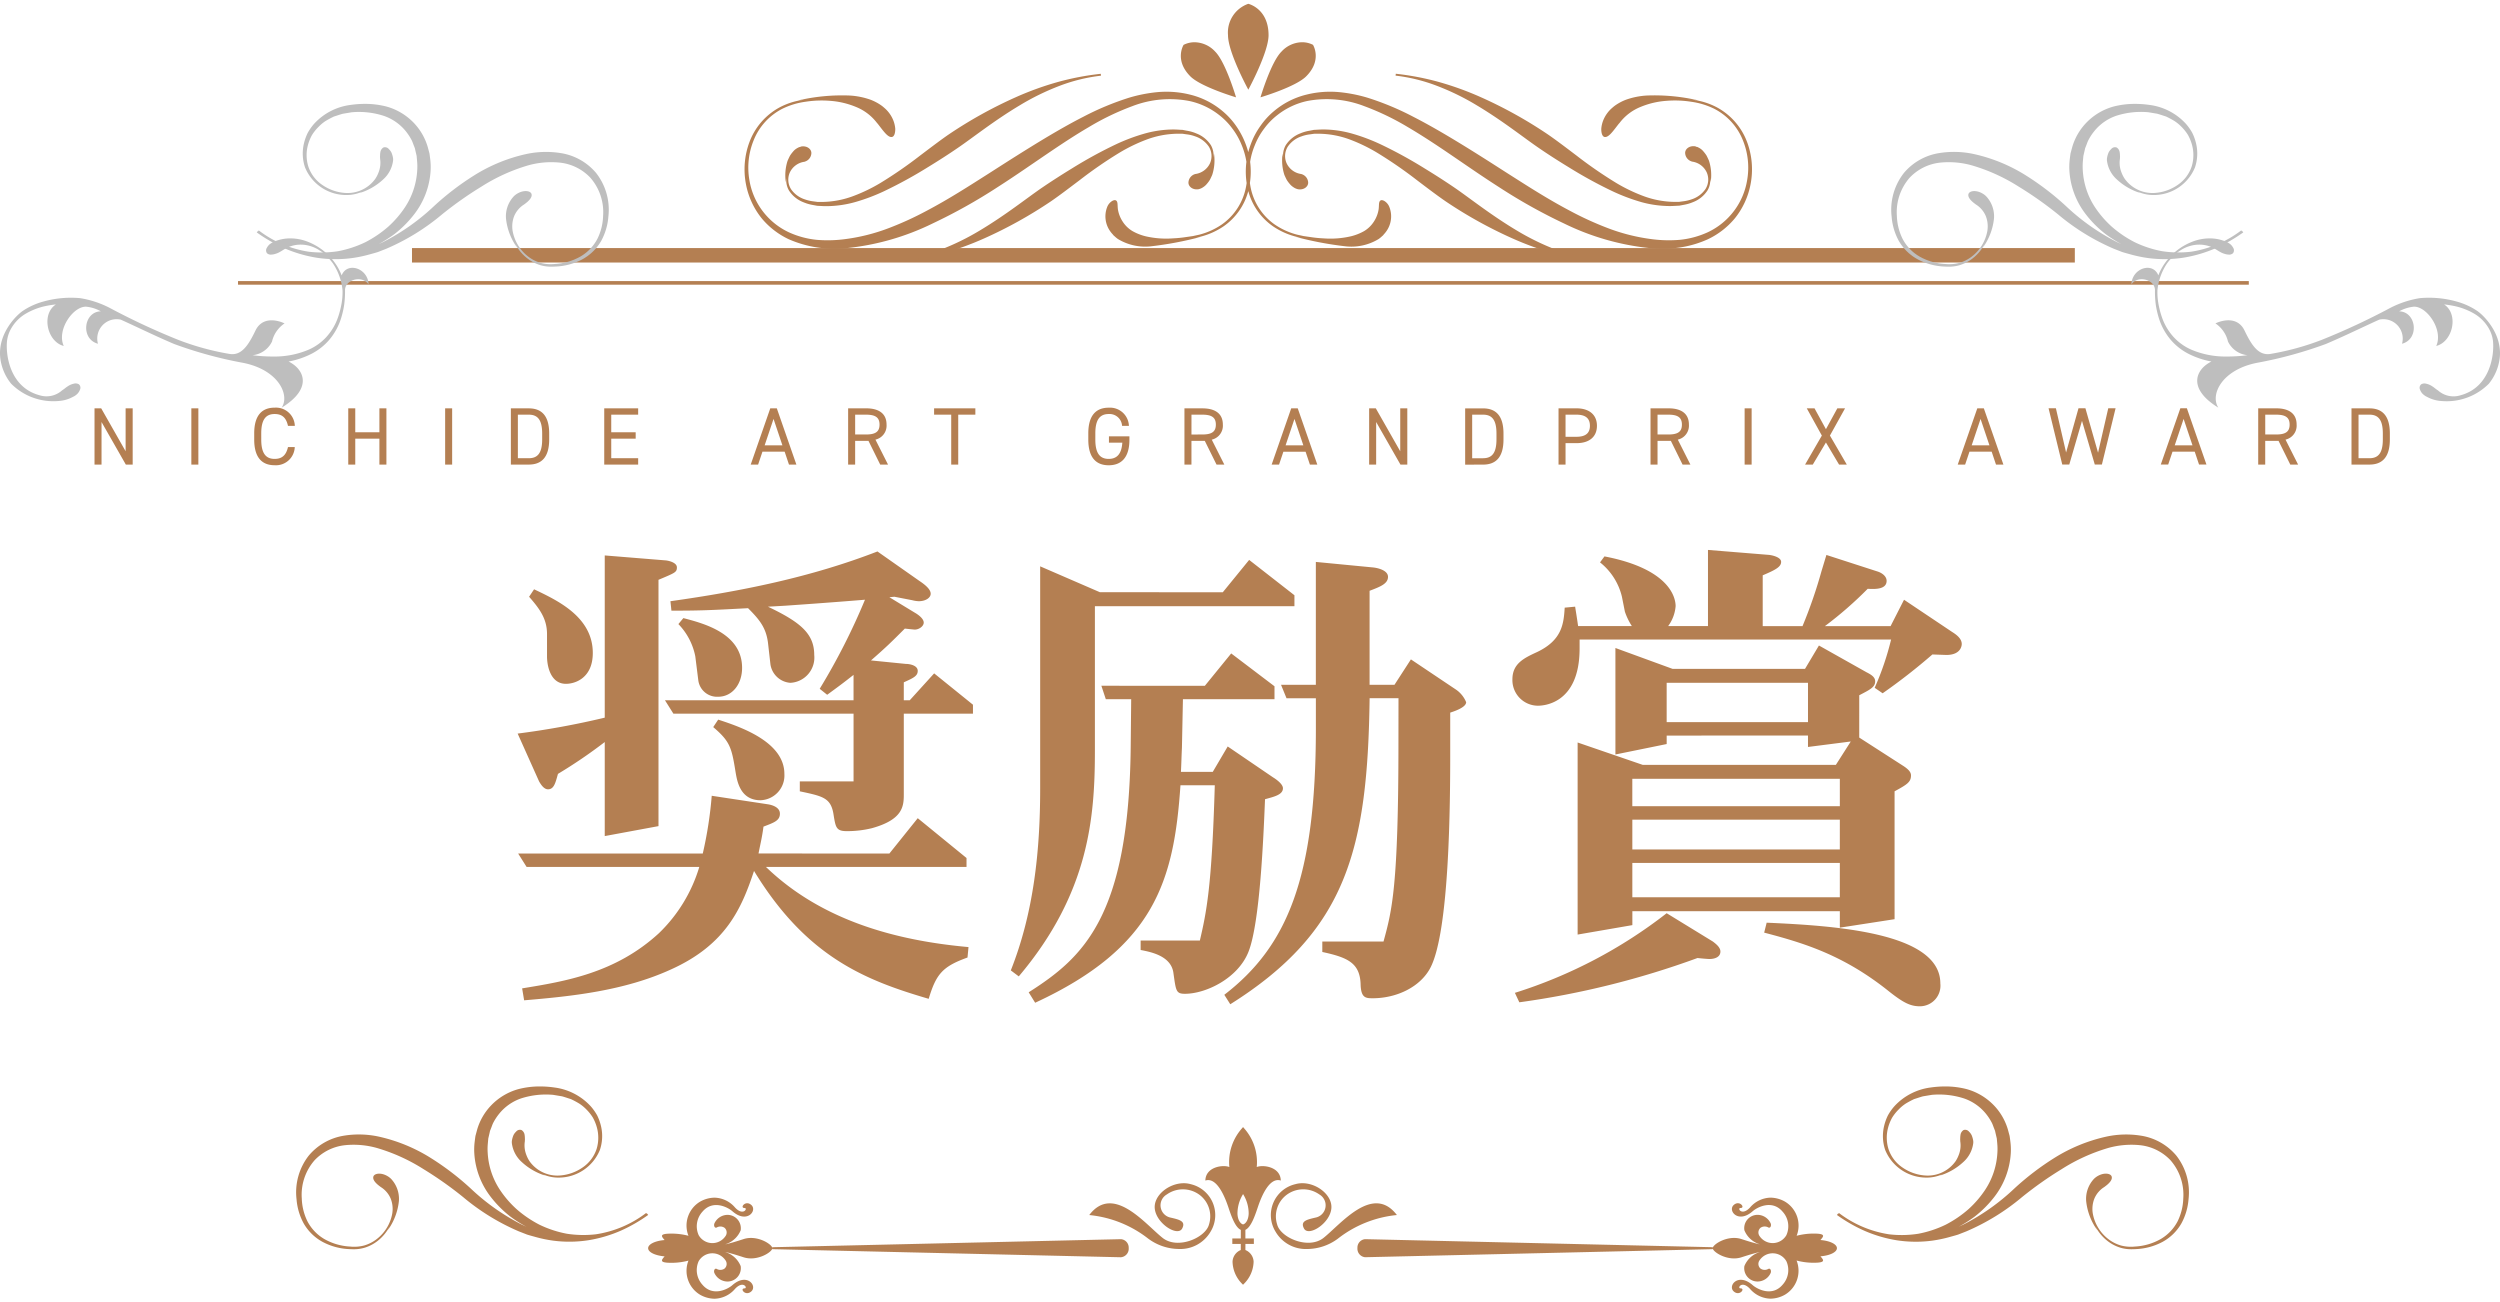 <svg xmlns="http://www.w3.org/2000/svg" width="337.656" height="175.911" viewBox="0 0 337.656 175.911">
  <g id="グループ_2317" data-name="グループ 2317" transform="translate(0 0.515)">
    <g id="グループ_2239" data-name="グループ 2239" transform="translate(32.147 0)">
      <rect id="長方形_2200" data-name="長方形 2200" width="224.587" height="1.953" transform="translate(23.497 32.99)" fill="#b47f52"/>
      <rect id="長方形_2202" data-name="長方形 2202" width="271.582" height="0.488" transform="translate(0 37.448)" fill="#b47f52"/>
      <path id="合体_5" data-name="合体 5" d="M109.524,33.781a41.569,41.569,0,0,1-5.846-2.112A59.444,59.444,0,0,1,94.7,26.683c-1.137-.78-2.409-1.746-3.9-2.876a58.574,58.574,0,0,0-5.351-3.689A22.451,22.451,0,0,0,81.9,18.384a12.387,12.387,0,0,0-4.343-.836c-.2,0-.394,0-.593,0-.192.025-.389.054-.583.082a4.917,4.917,0,0,0-1.152.271,3.607,3.607,0,0,0-1.851,1.38,2.409,2.409,0,0,0-.156,2.272,2.561,2.561,0,0,0,2,1.439V23a1.245,1.245,0,0,1,.9,1.088c.058.562-.546,1.093-1.367.958a2.233,2.233,0,0,1-.268-.085h0a1.644,1.644,0,0,1-.335-.179,2.123,2.123,0,0,1-.525-.466,3.915,3.915,0,0,1-.4-.544c-.112-.218-.218-.441-.312-.659a6.338,6.338,0,0,1-.241-2.877c.013,0,.013.244.073.523a2.786,2.786,0,0,1,.344-1.654A4.066,4.066,0,0,1,75.066,17.5a5.349,5.349,0,0,1,1.225-.356c.207-.041.413-.078.617-.119.211-.009.418-.02.623-.032.238-.014.475-.022.709-.022a14.631,14.631,0,0,1,3.91.585,25.44,25.44,0,0,1,3.842,1.461,60.2,60.2,0,0,1,5.837,3.2c1.624.993,2.973,1.869,4.12,2.654,1.954,1.337,4.858,3.656,8.289,5.708a33.721,33.721,0,0,0,5.458,2.668,23.458,23.458,0,0,0,5.539,1.357l-.029.249A36.712,36.712,0,0,1,109.524,33.781ZM74.471,23.061a.042.042,0,0,1,.017,0,.045.045,0,0,0-.016-.008ZM20.838,34.606a23.453,23.453,0,0,0,5.54-1.357,33.617,33.617,0,0,0,5.456-2.668c3.433-2.053,6.337-4.371,8.29-5.708,1.149-.785,2.5-1.661,4.12-2.654a60.46,60.46,0,0,1,5.836-3.2,25.51,25.51,0,0,1,3.844-1.461,14.629,14.629,0,0,1,3.91-.585c.234,0,.471.008.709.022.2.013.412.024.623.032.2.041.407.078.617.119a5.341,5.341,0,0,1,1.224.356A4.073,4.073,0,0,1,62.991,19.1a2.791,2.791,0,0,1,.343,1.654c.059-.278.059-.524.072-.523a6.315,6.315,0,0,1-.242,2.877c-.095.218-.2.441-.311.659a3.785,3.785,0,0,1-.4.544,2.1,2.1,0,0,1-.525.466,1.659,1.659,0,0,1-.335.179h0a2.208,2.208,0,0,1-.267.085c-.822.135-1.425-.4-1.367-.958a1.242,1.242,0,0,1,.9-1.088V22.99a2.56,2.56,0,0,0,2-1.439,2.411,2.411,0,0,0-.157-2.272,3.6,3.6,0,0,0-1.85-1.38,4.915,4.915,0,0,0-1.156-.271c-.194-.028-.389-.057-.581-.082-.2,0-.4,0-.591,0a12.376,12.376,0,0,0-4.343.836,22.448,22.448,0,0,0-3.553,1.734,58.429,58.429,0,0,0-5.351,3.689c-1.5,1.13-2.765,2.1-3.9,2.876A59.374,59.374,0,0,1,32.4,31.67a41.561,41.561,0,0,1-5.845,2.112,36.686,36.686,0,0,1-5.685,1.073Zm40.749-11.55a.047.047,0,0,1,.018,0v-.012A.045.045,0,0,0,61.587,23.056ZM122.3,33a34.226,34.226,0,0,1-11.589-3.318,73.444,73.444,0,0,1-8.847-4.947c-2.467-1.575-4.851-3.256-7.656-5.148-1.406-.938-2.919-1.934-4.63-2.938a35.028,35.028,0,0,0-5.866-2.823,14.061,14.061,0,0,0-7.711-.7,9.855,9.855,0,0,0-4.079,1.935A9.053,9.053,0,0,0,70.2,16.833a9.46,9.46,0,0,0-1.28,2.265,9.709,9.709,0,0,0-.634,2.248,10.474,10.474,0,0,1-.031,2.856q.03.22.07.44a8.011,8.011,0,0,0,3.261,5.149,9.518,9.518,0,0,0,3.06,1.39l.855.187q.437.066.879.127a16.194,16.194,0,0,0,1.8.184A12.3,12.3,0,0,0,81.9,31.4a6.967,6.967,0,0,0,1.777-.7A4.015,4.015,0,0,0,85,29.417a4.253,4.253,0,0,0,.64-1.638c.08-.562-.013-1.016.235-1.2.116-.089.289-.082.521.04a1.658,1.658,0,0,1,.709.86,3.467,3.467,0,0,1-.367,3.166,3.734,3.734,0,0,1-.4.5c-.03.035-.048.069-.082.11a.088.088,0,0,0-.014.012c-.054.054-.106.094-.161.143a4.108,4.108,0,0,1-.408.338l-.071.045a7.1,7.1,0,0,1-4.491.954,46.814,46.814,0,0,1-6.651-1.264c.114.02.272.045.464.079a2.034,2.034,0,0,0,.207.03l-.558-.117A9.867,9.867,0,0,1,71.4,30.067a8.437,8.437,0,0,1-3.361-4.775,8.439,8.439,0,0,1-3.359,4.775A9.884,9.884,0,0,1,61.5,31.473c-.185.038-.373.079-.557.117a2.043,2.043,0,0,0,.205-.03c.192-.034.351-.06.465-.079a46.806,46.806,0,0,1-6.653,1.264,7.1,7.1,0,0,1-4.489-.954l-.07-.045a4.012,4.012,0,0,1-.409-.338c-.054-.049-.106-.089-.16-.143l-.013-.012c-.036-.041-.053-.074-.084-.11a3.571,3.571,0,0,1-.4-.5,3.459,3.459,0,0,1-.367-3.166,1.658,1.658,0,0,1,.707-.86c.234-.122.4-.129.523-.04.247.186.154.64.233,1.2a4.256,4.256,0,0,0,.642,1.638A4,4,0,0,0,52.4,30.7a6.987,6.987,0,0,0,1.777.7,12.309,12.309,0,0,0,3.714.277,16.152,16.152,0,0,0,1.8-.184q.444-.06.878-.127l.855-.187a9.549,9.549,0,0,0,3.062-1.39,8.018,8.018,0,0,0,3.26-5.149q.04-.219.069-.438a10.468,10.468,0,0,1-.031-2.855,9.738,9.738,0,0,0-.633-2.251,9.493,9.493,0,0,0-1.28-2.265,9.086,9.086,0,0,0-1.715-1.769,9.852,9.852,0,0,0-4.08-1.935,14.054,14.054,0,0,0-7.71.7A35,35,0,0,0,46.5,16.652c-1.712,1-3.226,2-4.631,2.938-2.807,1.892-5.19,3.572-7.656,5.148a73.695,73.695,0,0,1-8.846,4.947A34.248,34.248,0,0,1,13.777,33a15.451,15.451,0,0,1-7.8-1.2A10.656,10.656,0,0,1,2.31,28.964,10.45,10.45,0,0,1,.184,24.317,10.565,10.565,0,0,1,.65,18.71a8.823,8.823,0,0,1,4.024-4.688,9.46,9.46,0,0,1,3.207-1.045c.275-.046.559-.06.836-.087-.814.053-1.488.162-1.488.162a26.152,26.152,0,0,1,6.968-.665,10.191,10.191,0,0,1,2.815.564,6.668,6.668,0,0,1,1.452.769l.013.008a4.664,4.664,0,0,1,.385.311,4.318,4.318,0,0,1,1.257,1.77,4.088,4.088,0,0,1,.24,1.076c0,.639-.158,1.035-.44,1.1-.567.107-1.181-.836-1.975-1.843l-.012.006a6.713,6.713,0,0,0-2.889-2.224,11.152,11.152,0,0,0-3.436-.816,14.188,14.188,0,0,0-3.385.121,10.2,10.2,0,0,0-3.069.924,8.172,8.172,0,0,0-3.929,4.3,9.778,9.778,0,0,0-.578,5.293,9.459,9.459,0,0,0,5.312,7.1,11.855,11.855,0,0,0,3.8,1.032,17.61,17.61,0,0,0,3.622-.071,25.78,25.78,0,0,0,6.2-1.55,43.547,43.547,0,0,0,5.012-2.3c3.064-1.618,5.685-3.317,8.436-5.065,2.438-1.561,4.888-3.136,7.826-4.9,1.476-.872,3.07-1.8,4.884-2.726a37.735,37.735,0,0,1,6.248-2.6,20.033,20.033,0,0,1,3.9-.748c.357-.028.721-.044,1.091-.044a13.166,13.166,0,0,1,3.3.417,10.73,10.73,0,0,1,4.326,2.236,10.065,10.065,0,0,1,1.771,1.938,11.2,11.2,0,0,1,1.66,3.569A10.269,10.269,0,0,1,68.4,18.9a10.158,10.158,0,0,1,1.3-2.436,9.982,9.982,0,0,1,1.771-1.938,10.725,10.725,0,0,1,4.325-2.236,13.166,13.166,0,0,1,3.3-.417c.368,0,.733.016,1.09.044a19.961,19.961,0,0,1,3.9.748,37.585,37.585,0,0,1,6.251,2.6c1.813.929,3.409,1.853,4.881,2.726,2.943,1.761,5.39,3.336,7.83,4.9,2.75,1.747,5.37,3.447,8.436,5.065a43.44,43.44,0,0,0,5.012,2.3,25.754,25.754,0,0,0,6.194,1.55,17.633,17.633,0,0,0,3.625.071,11.866,11.866,0,0,0,3.8-1.032,9.458,9.458,0,0,0,5.311-7.1,9.788,9.788,0,0,0-.579-5.293,8.176,8.176,0,0,0-3.927-4.3,10.2,10.2,0,0,0-3.07-.924,14.184,14.184,0,0,0-3.384-.121,11.126,11.126,0,0,0-3.437.816,6.715,6.715,0,0,0-2.89,2.224l-.012-.006c-.795,1.007-1.408,1.95-1.975,1.843-.281-.063-.444-.459-.439-1.1a3.926,3.926,0,0,1,.239-1.076,4.337,4.337,0,0,1,1.255-1.77,4.9,4.9,0,0,1,.384-.311.034.034,0,0,0,.013-.008,6.748,6.748,0,0,1,1.454-.769,10.2,10.2,0,0,1,2.815-.564,26.168,26.168,0,0,1,6.97.665s-.675-.11-1.487-.162c.275.028.561.041.835.087a9.462,9.462,0,0,1,3.207,1.045,8.837,8.837,0,0,1,4.024,4.688,10.571,10.571,0,0,1,.464,5.607,10.436,10.436,0,0,1-2.123,4.647,10.669,10.669,0,0,1-3.665,2.842,14.26,14.26,0,0,1-6.144,1.258C123.387,33.064,122.832,33.04,122.3,33Zm-38.41-2.133H83.9a.1.1,0,0,1,.029-.03A.207.207,0,0,0,83.888,30.869Zm-31.718,0h.018a.224.224,0,0,0-.046-.03A.084.084,0,0,1,52.169,30.869Zm67.166-16.281a.19.19,0,0,0,.024-.016l-.013,0C119.343,14.577,119.342,14.583,119.335,14.588Zm-102.62-.016a.114.114,0,0,0,.022.016.048.048,0,0,1-.01-.018Zm104.3,12.179a25.779,25.779,0,0,1-3.841-1.461,60.05,60.05,0,0,1-5.837-3.2c-1.623-.991-2.975-1.866-4.122-2.658-1.952-1.332-4.857-3.65-8.289-5.7a33.282,33.282,0,0,0-5.456-2.668A23.1,23.1,0,0,0,87.932,9.7l.028-.254a36.754,36.754,0,0,1,5.683,1.075,41.178,41.178,0,0,1,5.845,2.11,59.4,59.4,0,0,1,8.977,4.985c1.135.778,2.407,1.746,3.9,2.876a58.208,58.208,0,0,0,5.349,3.692,22.279,22.279,0,0,0,3.552,1.728,12.429,12.429,0,0,0,4.343.839c.2,0,.395,0,.593,0,.193-.028.389-.054.583-.079a5.258,5.258,0,0,0,1.156-.273,3.592,3.592,0,0,0,1.849-1.384,2.4,2.4,0,0,0,.155-2.27,2.549,2.549,0,0,0-2-1.436v-.011a1.249,1.249,0,0,1-.9-1.092c-.055-.564.547-1.09,1.367-.956.077.021.132.057.2.079a.076.076,0,0,0,.025,0,.122.122,0,0,1,.039,0,1.567,1.567,0,0,1,.161.081,1.6,1.6,0,0,1,.147.078,1.963,1.963,0,0,1,.555.484,4.2,4.2,0,0,1,.4.54c.111.219.216.444.314.666a6.352,6.352,0,0,1,.241,2.874c-.014,0-.014-.246-.073-.526a2.747,2.747,0,0,1-.346,1.652,4.033,4.033,0,0,1-1.981,1.611,5.655,5.655,0,0,1-1.225.358c-.209.037-.414.078-.618.115-.211.012-.415.02-.621.031q-.361.023-.715.022A14.6,14.6,0,0,1,121.017,26.752Zm7.664-5.5s.011.005.018.005l0-.014ZM10.437,27.312c-.2-.011-.411-.019-.621-.031-.205-.037-.41-.078-.619-.115a5.645,5.645,0,0,1-1.224-.358A4.04,4.04,0,0,1,5.993,25.2a2.739,2.739,0,0,1-.345-1.652c-.062.28-.06.526-.074.526A6.339,6.339,0,0,1,5.815,21.2c.1-.222.2-.447.314-.666a3.953,3.953,0,0,1,.4-.54,1.95,1.95,0,0,1,.555-.484,1.536,1.536,0,0,1,.146-.078c.053-.023.108-.064.159-.081a.1.1,0,0,1,.04,0,.087.087,0,0,0,.027,0c.071-.022.125-.058.2-.079.823-.134,1.425.392,1.367.956a1.243,1.243,0,0,1-.9,1.092l0,.011a2.555,2.555,0,0,0-2,1.436,2.4,2.4,0,0,0,.157,2.27A3.588,3.588,0,0,0,8.13,26.408a5.31,5.31,0,0,0,1.157.273q.293.038.584.079c.2,0,.394,0,.591,0a12.424,12.424,0,0,0,4.344-.839,22.379,22.379,0,0,0,3.553-1.728A58.13,58.13,0,0,0,23.707,20.5c1.5-1.13,2.767-2.1,3.9-2.876a59.526,59.526,0,0,1,8.976-4.985,41.16,41.16,0,0,1,5.846-2.11,36.708,36.708,0,0,1,5.684-1.075l.028.254A23.107,23.107,0,0,0,42.6,11.059a33.259,33.259,0,0,0-5.455,2.668c-3.433,2.053-6.337,4.37-8.291,5.7-1.148.792-2.5,1.667-4.12,2.658a60.5,60.5,0,0,1-5.837,3.2,25.792,25.792,0,0,1-3.843,1.461,14.587,14.587,0,0,1-3.9.583Q10.8,27.335,10.437,27.312ZM7.376,21.257c.007,0,.013-.005.019-.005l-.018-.009ZM72.515,6.463A3.842,3.842,0,0,1,75.286,5.19a3.228,3.228,0,0,1,1.49.349s1.286,2.05-.921,4.259c-1.417,1.426-6.169,2.832-6.169,2.832S71.093,7.878,72.515,6.463ZM60.215,9.8c-2.2-2.206-.914-4.256-.914-4.256a3.227,3.227,0,0,1,1.5-.352,3.853,3.853,0,0,1,2.768,1.267c1.417,1.422,2.815,6.173,2.815,6.173S61.636,11.223,60.215,9.8ZM65.3,4.237A4.1,4.1,0,0,1,68.038,0s2.733.62,2.738,4.237c0,2.325-2.733,7.361-2.733,7.361S65.294,6.561,65.3,4.237Z" transform="translate(68.412)" fill="#b47f52"/>
      <path id="合体_5_-_アウトライン" data-name="合体 5 - アウトライン" d="M20.426,35.406l-.141-1.242.5-.055A22.961,22.961,0,0,0,26.2,32.78a33.077,33.077,0,0,0,5.376-2.629c2.361-1.412,4.49-2.965,6.2-4.213.783-.571,1.459-1.064,2.063-1.478,1.259-.861,2.614-1.733,4.142-2.668l.021-.013a60.51,60.51,0,0,1,5.864-3.217,26.328,26.328,0,0,1,3.92-1.489,15.059,15.059,0,0,1,4.045-.6c.236,0,.484.008.739.023.207.013.412.024.613.032l.039,0,.039.008.359.07.239.046a5.615,5.615,0,0,1,1.278.365l.066.026a4.521,4.521,0,0,1,2.217,1.817,3.088,3.088,0,0,1,.35.923l.091.011.039.4a6.765,6.765,0,0,1-.271,3.1l-.01.025c-.1.241-.214.473-.326.689l-.008.014a3.523,3.523,0,0,1-.382.532l-.068.083a2.61,2.61,0,0,1-.637.568,2.172,2.172,0,0,1-.424.226l-.09.036h-.01c-.083.029-.162.052-.238.071l-.037.008a2.085,2.085,0,0,1-.336.028,1.7,1.7,0,0,1-1.269-.531,1.285,1.285,0,0,1-.341-.995,1.772,1.772,0,0,1,.862-1.357l-.012-.123.473-.067A2.066,2.066,0,0,0,62.4,21.347l0-.007a1.9,1.9,0,0,0-.126-1.795l0-.006a3.072,3.072,0,0,0-1.588-1.168l-.077-.024a4.1,4.1,0,0,0-.947-.221l-.057-.007c-.172-.025-.349-.051-.52-.074-.19,0-.379,0-.561,0h-.067a11.841,11.841,0,0,0-4.1.806,21.818,21.818,0,0,0-3.472,1.7A51.671,51.671,0,0,0,46.119,23.8l-.546.406-.34.257c-1.352,1.022-2.519,1.905-3.579,2.631A59.657,59.657,0,0,1,32.6,32.127a41.815,41.815,0,0,1-5.917,2.137,36.963,36.963,0,0,1-5.762,1.088ZM52.584,18.511c-.916.333-1.707.685-2.292.956a59.681,59.681,0,0,0-5.77,3.167l-.018.011c-1.511.924-2.852,1.788-4.1,2.639-.592.405-1.262.894-2.038,1.461-1.727,1.26-3.877,2.829-6.278,4.264q-.852.508-1.687.954.886-.35,1.789-.75a58.606,58.606,0,0,0,8.894-4.942c1.04-.713,2.2-1.589,3.541-2.6l.347-.262L45.522,23a52.489,52.489,0,0,1,4.849-3.312C51.159,19.224,51.885,18.838,52.584,18.511Zm8.227,5.045a.758.758,0,0,0-.357.577v.006a.307.307,0,0,0,.088.227.769.769,0,0,0,.683.19,1.776,1.776,0,0,0,.188-.062l.021-.008a1.132,1.132,0,0,0,.207-.113l.022-.015a1.6,1.6,0,0,0,.4-.358l.072-.088a2.707,2.707,0,0,0,.277-.377c.1-.191.195-.4.288-.609a3.994,3.994,0,0,0,.134-.443,3.057,3.057,0,0,1-.73.591V23.8l-.608-.242Zm54.835,11.849-.493-.054a36.991,36.991,0,0,1-5.761-1.088,41.829,41.829,0,0,1-5.916-2.137A59.752,59.752,0,0,1,94.421,27.1c-1.091-.748-2.3-1.665-3.7-2.726l-.215-.163-.561-.417A51.608,51.608,0,0,0,85.2,20.549a21.77,21.77,0,0,0-3.473-1.7,11.847,11.847,0,0,0-4.1-.8h-.063c-.187,0-.376,0-.567,0-.175.023-.356.05-.532.075l-.047.005a4.116,4.116,0,0,0-.949.222l-.073.023A3.077,3.077,0,0,0,73.8,19.539l0,.006a1.9,1.9,0,0,0-.126,1.794l0,.008a2.066,2.066,0,0,0,1.617,1.148l.473.067-.012.124a1.781,1.781,0,0,1,.863,1.357,1.282,1.282,0,0,1-.341.995,1.7,1.7,0,0,1-1.27.532,2.082,2.082,0,0,1-.336-.028l-.037-.008c-.076-.018-.155-.042-.238-.071h-.008l-.092-.036a2.16,2.16,0,0,1-.427-.227,2.625,2.625,0,0,1-.636-.567l-.078-.1a3.5,3.5,0,0,1-.371-.519L72.777,24c-.116-.225-.226-.457-.327-.689l-.01-.026a6.88,6.88,0,0,1-.27-3.1l.038-.394.092-.012a3.085,3.085,0,0,1,.353-.93,4.512,4.512,0,0,1,2.214-1.814l.023-.009.051-.019a5.593,5.593,0,0,1,1.27-.362l.273-.052.325-.063.039-.008.039,0c.2-.008.4-.018.613-.032.256-.016.5-.023.74-.023a15.059,15.059,0,0,1,4.043.6A25.747,25.747,0,0,1,86.2,18.56a60.323,60.323,0,0,1,5.874,3.222l.011.007c1.536.939,2.891,1.812,4.145,2.67.607.415,1.285.91,2.07,1.483,1.709,1.247,3.836,2.8,6.194,4.209a33.186,33.186,0,0,0,5.376,2.629,22.967,22.967,0,0,0,5.421,1.329l.5.055ZM83.49,18.511c.7.328,1.428.714,2.215,1.177a52.425,52.425,0,0,1,4.834,3.3l.561.417,0,0,.218.165c1.392,1.053,2.593,1.963,3.665,2.7a58.7,58.7,0,0,0,8.9,4.942q.9.4,1.789.75-.834-.445-1.688-.953c-2.4-1.434-4.545-3-6.271-4.26-.779-.568-1.451-1.059-2.045-1.465-1.24-.848-2.58-1.712-4.1-2.641l-.008-.005a59.487,59.487,0,0,0-5.779-3.172C84.961,19.086,84.209,18.772,83.49,18.511Zm-8.637,6.046a.768.768,0,0,0,.683-.19.307.307,0,0,0,.088-.227.77.77,0,0,0-.359-.583h-.67l-.667.312.044-.793a3.057,3.057,0,0,1-.73-.592,4.043,4.043,0,0,0,.133.445c.089.205.186.41.289.608a2.684,2.684,0,0,0,.268.367l.082.1a1.613,1.613,0,0,0,.4.355l.02.014a1.13,1.13,0,0,0,.206.113l.023.009A1.811,1.811,0,0,0,74.852,24.556Zm49.105,9.008c-.539,0-1.093-.021-1.7-.063h-.008A34.7,34.7,0,0,1,110.5,30.14a74.8,74.8,0,0,1-8.91-4.981c-1.678-1.072-3.326-2.2-5.071-3.389-.832-.569-1.693-1.157-2.6-1.766-1.318-.879-2.871-1.9-4.6-2.921A34.747,34.747,0,0,0,83.544,14.3a15.387,15.387,0,0,0-5.033-.944,11.187,11.187,0,0,0-2.405.259,9.381,9.381,0,0,0-3.876,1.839,8.565,8.565,0,0,0-1.621,1.672l-.008.011a8.932,8.932,0,0,0-1.212,2.145l0,.008a9.191,9.191,0,0,0-.59,2.064,10.968,10.968,0,0,1-.031,2.848c.017.117.036.234.057.349a7.49,7.49,0,0,0,3.055,4.828,8.971,8.971,0,0,0,2.891,1.314l.323.071.5.111c.309.047.589.087.856.124l.015,0a15.438,15.438,0,0,0,1.748.177c.349.019.668.028.976.028a10.407,10.407,0,0,0,2.587-.291l.007,0a6.466,6.466,0,0,0,1.638-.646,3.514,3.514,0,0,0,1.151-1.112l0-.006a3.788,3.788,0,0,0,.569-1.441c.023-.16.03-.313.037-.46a1.292,1.292,0,0,1,.392-1.073.8.8,0,0,1,.489-.161,1.183,1.183,0,0,1,.536.143,2.149,2.149,0,0,1,.957,1.1l0,.006a4.031,4.031,0,0,1-.822,4.179l-.019.022-.008.012c-.015.021-.037.054-.068.09l-.034.041-.029.023c-.042.04-.08.073-.115.1l-.045.038a4.552,4.552,0,0,1-.453.374l-.019.013-.037.023-.027.017A7.179,7.179,0,0,1,81.9,33.278c-.273,0-.551-.012-.826-.036a47.069,47.069,0,0,1-6.723-1.275l.007-.035a10.269,10.269,0,0,1-3.242-1.453,8.8,8.8,0,0,1-3.076-3.7,8.8,8.8,0,0,1-3.079,3.7,10.284,10.284,0,0,1-3.239,1.451l.007.035A47.1,47.1,0,0,1,55,33.242c-.273.024-.551.036-.824.036A7.176,7.176,0,0,1,50.189,32.2l-.025-.016-.041-.026-.014-.01a4.481,4.481,0,0,1-.457-.376l-.049-.042c-.035-.03-.075-.064-.119-.107l-.026-.024-.018-.021a1.184,1.184,0,0,1-.078-.1l-.009-.012a4.046,4.046,0,0,1-.839-4.2,2.207,2.207,0,0,1,.958-1.11,1.192,1.192,0,0,1,.537-.143.808.808,0,0,1,.49.161,1.294,1.294,0,0,1,.392,1.076c.007.147.013.3.036.456a3.792,3.792,0,0,0,.571,1.442l0,.007a3.5,3.5,0,0,0,1.149,1.111,6.479,6.479,0,0,0,1.638.646l.006,0a10.419,10.419,0,0,0,2.588.291c.308,0,.627-.009.976-.028A15.4,15.4,0,0,0,59.607,31l.016,0c.275-.038.555-.078.855-.124L61,30.763l.311-.068A8.993,8.993,0,0,0,64.2,29.382a7.5,7.5,0,0,0,3.055-4.827c.021-.116.04-.233.057-.35a10.959,10.959,0,0,1-.03-2.848,9.218,9.218,0,0,0-.59-2.067l0-.008a8.964,8.964,0,0,0-1.211-2.145l-.008-.011a8.593,8.593,0,0,0-1.621-1.671,9.381,9.381,0,0,0-3.873-1.838,11.194,11.194,0,0,0-2.41-.26,15.367,15.367,0,0,0-5.031.943,34.744,34.744,0,0,0-5.78,2.783c-1.744,1.022-3.291,2.044-4.6,2.921-.912.615-1.782,1.209-2.624,1.784-1.734,1.185-3.372,2.3-5.04,3.369a75.091,75.091,0,0,1-8.905,4.979l0,0A34.747,34.747,0,0,1,13.821,33.5h-.008c-.6.042-1.157.063-1.695.063a14.67,14.67,0,0,1-6.355-1.306,11.21,11.21,0,0,1-3.839-2.977l-.005-.006A11.1,11.1,0,0,1,.181,18.538a9.263,9.263,0,0,1,4.253-4.954,9.533,9.533,0,0,1,2.7-.981l-.007-.04a29.451,29.451,0,0,1,5.952-.712c.392,0,.778.012,1.148.037a10.7,10.7,0,0,1,2.949.59l.016.006a7.158,7.158,0,0,1,1.545.815l.037.025a5.141,5.141,0,0,1,.424.343,5.687,5.687,0,0,1,.637.652l.02.025a5.576,5.576,0,0,1,.735,1.29l.009.025a4.428,4.428,0,0,1,.263,1.217v.008c0,1.219-.519,1.518-.831,1.588l-.016,0a.983.983,0,0,1-.182.017c-.7,0-1.25-.71-1.942-1.608l-.092-.12-.031.015-.242-.344a6.225,6.225,0,0,0-2.677-2.052,10.674,10.674,0,0,0-3.281-.778c-.387-.031-.779-.047-1.163-.047a13.33,13.33,0,0,0-2.1.164,9.618,9.618,0,0,0-2.924.877l-.005,0a7.619,7.619,0,0,0-3.685,4.036l0,.005a9.293,9.293,0,0,0-.546,5.022,8.951,8.951,0,0,0,5.022,6.719l.009,0a11.385,11.385,0,0,0,3.639.987c.47.039.946.059,1.416.059a17.337,17.337,0,0,0,2.1-.129,25.044,25.044,0,0,0,6.081-1.522,42.856,42.856,0,0,0,4.954-2.273c2.777-1.467,5.158-2.981,7.678-4.584l.724-.46.4-.258c2.287-1.464,4.652-2.978,7.434-4.646,1.383-.818,3.015-1.77,4.913-2.742a38.453,38.453,0,0,1,6.331-2.637l.006,0a20.479,20.479,0,0,1,4-.766c.386-.031.766-.046,1.133-.046a13.689,13.689,0,0,1,3.427.433A11.239,11.239,0,0,1,64.93,14.14a11.237,11.237,0,0,1,3.107,4.313,11.226,11.226,0,0,1,3.109-4.314,11.241,11.241,0,0,1,4.527-2.34,13.676,13.676,0,0,1,3.424-.432c.366,0,.746.015,1.129.046a20.383,20.383,0,0,1,4,.766l.005,0a38.275,38.275,0,0,1,6.333,2.637c1.843.944,3.448,1.875,4.91,2.741,2.754,1.648,5.093,3.145,7.354,4.592l.49.313.713.454c2.523,1.606,4.905,3.122,7.687,4.59a42.715,42.715,0,0,0,4.955,2.273,24.984,24.984,0,0,0,6.073,1.521,17.362,17.362,0,0,0,2.1.129c.47,0,.947-.02,1.418-.059a11.392,11.392,0,0,0,3.638-.987l.009,0a8.95,8.95,0,0,0,5.022-6.721,9.309,9.309,0,0,0-.547-5.019l0-.006A7.618,7.618,0,0,0,130.7,14.6l-.005,0a9.618,9.618,0,0,0-2.92-.876,13.358,13.358,0,0,0-2.105-.165c-.384,0-.775.016-1.163.048a10.646,10.646,0,0,0-3.281.778,6.227,6.227,0,0,0-2.677,2.051l-.247.352-.03-.015-.088.114c-.691.9-1.237,1.607-1.941,1.607a.982.982,0,0,1-.182-.017l-.016,0c-.315-.07-.841-.37-.83-1.591a4.333,4.333,0,0,1,.264-1.225l.007-.021a5.554,5.554,0,0,1,.735-1.291l.018-.024a5.688,5.688,0,0,1,.636-.653,5.389,5.389,0,0,1,.422-.342l.07-.052.009,0a7.252,7.252,0,0,1,1.505-.787l.016-.006a10.713,10.713,0,0,1,2.948-.59c.37-.024.757-.037,1.148-.037a29.486,29.486,0,0,1,5.953.712l-.007.04a9.537,9.537,0,0,1,2.7.981,9.277,9.277,0,0,1,4.252,4.952,11.118,11.118,0,0,1-1.736,10.739l-.005.007a11.218,11.218,0,0,1-3.837,2.976A14.674,14.674,0,0,1,123.958,33.564Zm-1.621-1.06c.577.041,1.107.06,1.621.06a15.812,15.812,0,0,0,3.086-.285q-.334.052-.676.09h-.012c-.5.042-1.008.063-1.508.063a18.342,18.342,0,0,1-2.22-.136,25.949,25.949,0,0,1-6.308-1.578,43.689,43.689,0,0,1-5.07-2.325c-2.817-1.487-5.216-3.014-7.757-4.631l-.714-.454-.491-.314c-2.255-1.443-4.588-2.936-7.327-4.575-1.446-.857-3.035-1.779-4.852-2.71a37.34,37.34,0,0,0-6.165-2.569,19.391,19.391,0,0,0-3.8-.729c-.384-.03-.764-.044-1.133-.042a16.884,16.884,0,0,1,4.86.989l.005,0a35.679,35.679,0,0,1,5.948,2.861c1.758,1.031,3.325,2.066,4.657,2.954.908.612,1.77,1.2,2.6,1.77,1.738,1.187,3.38,2.309,5.045,3.372a73.852,73.852,0,0,0,8.788,4.914A33.79,33.79,0,0,0,122.336,32.5ZM9.029,32.278a15.8,15.8,0,0,0,3.088.286c.514,0,1.044-.02,1.621-.06a33.845,33.845,0,0,0,11.423-3.274,74.161,74.161,0,0,0,8.784-4.913c1.655-1.057,3.287-2.172,5.014-3.352.843-.576,1.714-1.171,2.631-1.789,1.327-.886,2.889-1.917,4.658-2.954a35.677,35.677,0,0,1,5.95-2.862l0,0a16.859,16.859,0,0,1,4.859-.989c-.368,0-.749.012-1.135.042a19.486,19.486,0,0,0-3.8.729,37.519,37.519,0,0,0-6.164,2.57c-1.871.958-3.488,1.9-4.856,2.71-2.767,1.658-5.126,3.168-7.407,4.629l-.4.259-.725.461c-2.538,1.615-4.935,3.14-7.747,4.625a43.824,43.824,0,0,1-5.069,2.324A26.009,26.009,0,0,1,13.442,32.3a18.317,18.317,0,0,1-2.215.136c-.5,0-1.006-.021-1.506-.063H9.709Q9.365,32.331,9.029,32.278Zm71.317-.117q.409.051.809.084c.248.021.5.032.742.032a6.183,6.183,0,0,0,3.427-.9l.057-.037.014-.009a3.62,3.62,0,0,0,.348-.289l.008-.007.068-.059c.027-.023.049-.041.068-.06h0l0,0a1.083,1.083,0,0,1,.072-.094l.03-.033a3.082,3.082,0,0,0,.323-.406l.007-.01a2.981,2.981,0,0,0,.33-2.681,1.468,1.468,0,0,0-.425-.6l-.032-.011c-.006.07-.01.152-.013.221-.008.163-.016.348-.045.553a4.714,4.714,0,0,1-.71,1.829,4.422,4.422,0,0,1-1.357,1.362l.067.13-.093-.113-.009.006.1.231a.361.361,0,0,0,.05-.027h0a.412.412,0,0,0,.126-.113l-.149.212h-.692a7.346,7.346,0,0,1-1.451.518A10.251,10.251,0,0,1,80.347,32.162Zm-29.665-.829.015.01.053.034a6.179,6.179,0,0,0,3.426.9c.245,0,.494-.011.74-.032q.4-.033.811-.084a10.265,10.265,0,0,1-1.674-.274,7.364,7.364,0,0,1-1.451-.518h-.711l-.147-.236a.425.425,0,0,0,.143.137h0a.336.336,0,0,0,.042.023l.107-.229-.006,0-.09.109.066-.125a4.413,4.413,0,0,1-1.358-1.363,4.719,4.719,0,0,1-.712-1.832c-.029-.2-.037-.387-.044-.55,0-.07-.007-.152-.013-.223l0,0-.033.012a1.5,1.5,0,0,0-.421.6,2.971,2.971,0,0,0,.331,2.678l.007.011a3.077,3.077,0,0,0,.344.431l.008.009a1.093,1.093,0,0,1,.067.087l.007.01c.019.018.041.037.067.059l.074.065,0,0A3.536,3.536,0,0,0,50.682,31.332Zm65.746-15.358a3.554,3.554,0,0,0-.212.919,1.467,1.467,0,0,0,.08.581,1.287,1.287,0,0,0,.322-.259,11.131,11.131,0,0,0,.774-.94c.111-.144.225-.293.345-.444l.252-.319.006,0a6.6,6.6,0,0,1,1.186-1.114l-.133-.222a.478.478,0,0,0-.157.187c.006-.012.011-.024.018-.037l.17-.309.531.086a8.566,8.566,0,0,1,1.223-.643,10.66,10.66,0,0,1,1.941-.611c-.295,0-.585.015-.865.034H121.9a9.709,9.709,0,0,0-2.668.534,6.23,6.23,0,0,0-1.327.7l-.038.027c-.126.094-.231.18-.321.262l0,0a4.677,4.677,0,0,0-.518.529A4.624,4.624,0,0,0,116.428,15.974Zm-97.937.051.192.249a11.085,11.085,0,0,0,.775.942,1.265,1.265,0,0,0,.321.258,1.519,1.519,0,0,0,.082-.583,3.721,3.721,0,0,0-.213-.918,4.717,4.717,0,0,0-.6-1.03,4.725,4.725,0,0,0-.519-.528l-.006-.005a4.092,4.092,0,0,0-.324-.264l-.026-.017a6.147,6.147,0,0,0-1.336-.707,9.691,9.691,0,0,0-2.669-.534h-.008c-.28-.019-.57-.03-.864-.034a10.7,10.7,0,0,1,1.941.61,8.582,8.582,0,0,1,1.224.643L17.1,14l.088.35,1.322,1.682ZM124.923,27.835h0a15.027,15.027,0,0,1-4.04-.6,26.627,26.627,0,0,1-3.917-1.489,59.623,59.623,0,0,1-5.809-3.182l-.076-.046c-1.591-.972-2.947-1.846-4.149-2.675-.608-.415-1.292-.913-2.084-1.49-1.705-1.242-3.827-2.789-6.178-4.194A32.732,32.732,0,0,0,93.3,11.528a22.634,22.634,0,0,0-5.42-1.327l-.5-.054L87.519,8.9l.5.054a37.021,37.021,0,0,1,5.761,1.09,41.4,41.4,0,0,1,5.916,2.136,59.721,59.721,0,0,1,9.056,5.029c1.078.74,2.275,1.645,3.66,2.693l.261.2.514.383a51.894,51.894,0,0,0,4.787,3.277,21.568,21.568,0,0,0,3.472,1.69,11.866,11.866,0,0,0,4.125.808h.052c.182,0,.368,0,.55,0,.184-.026.369-.051.553-.075l.028,0a4.269,4.269,0,0,0,.929-.216l.1-.031a3.056,3.056,0,0,0,1.585-1.171l.005-.009a1.91,1.91,0,0,0,.123-1.79l0-.008a2.052,2.052,0,0,0-1.613-1.142l-.439-.062h-.576l.394-.234a1.794,1.794,0,0,1-.7-1.254,1.286,1.286,0,0,1,.343-1,1.7,1.7,0,0,1,1.267-.529,2.087,2.087,0,0,1,.336.028l.027,0,.026.007a1.243,1.243,0,0,1,.183.068l0,0a.61.61,0,0,1,.092.02.968.968,0,0,1,.2.091l.025.014.024.011.019.011.023.011a1.016,1.016,0,0,1,.146.08,2.467,2.467,0,0,1,.675.595l.085.105a3.535,3.535,0,0,1,.358.5l.011.021c.1.206.211.432.325.691l.012.029a6.888,6.888,0,0,1,.27,3.1l-.044.452h-.1a3.04,3.04,0,0,1-.344.877,4.461,4.461,0,0,1-2.217,1.819l-.022.009-.076.028a5.733,5.733,0,0,1-1.246.356l-.331.062-.274.051-.031.006-.031,0-.367.019-.253.012C125.422,27.827,125.172,27.835,124.923,27.835ZM97.49,12.34q.836.447,1.693.958c2.39,1.429,4.533,2.99,6.254,4.245.785.572,1.463,1.066,2.061,1.474,1.188.82,2.529,1.684,4.1,2.645l.073.044a58.794,58.794,0,0,0,5.715,3.132c.581.269,1.366.618,2.273.949-.7-.327-1.423-.71-2.2-1.166a52.709,52.709,0,0,1-4.877-3.337l-.516-.384-.264-.2c-1.375-1.041-2.563-1.939-3.622-2.665a58.67,58.67,0,0,0-8.9-4.94Q98.382,12.692,97.49,12.34Zm31.716,8.9a3.037,3.037,0,0,1,.721.584,4.042,4.042,0,0,0-.131-.436c-.1-.231-.2-.433-.289-.615a2.7,2.7,0,0,0-.257-.349l-.1-.118a1.471,1.471,0,0,0-.419-.366l-.028-.017-.014-.007c-.021-.01-.049-.023-.079-.039s-.052-.027-.073-.039a.559.559,0,0,1-.077-.019,1.316,1.316,0,0,1-.139-.055l-.027-.012a.762.762,0,0,0-.664.191.3.3,0,0,0-.088.228.75.75,0,0,0,.524.656l.1.027q.076.014.151.032l.707-.42Zm-118.054,6.6c-.249,0-.5-.008-.744-.023l-.257-.013-.363-.018-.031,0-.03-.005-.286-.053-.321-.06A5.76,5.76,0,0,1,7.867,27.3l-.091-.034a4.467,4.467,0,0,1-2.216-1.819,3.039,3.039,0,0,1-.344-.878h-.1l-.044-.452a6.786,6.786,0,0,1,.271-3.1L5.356,21c.1-.241.214-.475.328-.7l.01-.018a3.556,3.556,0,0,1,.372-.515l.074-.09a2.453,2.453,0,0,1,.674-.593,1.03,1.03,0,0,1,.144-.08l.025-.012.023-.013.023-.01.022-.013a.97.97,0,0,1,.18-.085.576.576,0,0,1,.111-.026h0a1.23,1.23,0,0,1,.176-.067l.028-.008.029,0a2.1,2.1,0,0,1,.336-.028,1.7,1.7,0,0,1,1.27.53,1.283,1.283,0,0,1,.339,1,1.784,1.784,0,0,1-.605,1.176l.636.311H8.638l-.439.062a2.06,2.06,0,0,0-1.616,1.144l0,.006A1.914,1.914,0,0,0,6.7,24.754l.005.009a3.053,3.053,0,0,0,1.583,1.172l.111.034a4.261,4.261,0,0,0,.921.213l.027,0q.278.036.554.075c.181,0,.367,0,.548,0h.052a11.857,11.857,0,0,0,4.127-.808,21.7,21.7,0,0,0,3.473-1.69,51.982,51.982,0,0,0,4.8-3.286l.5-.376.34-.257c1.352-1.022,2.52-1.905,3.577-2.63a59.859,59.859,0,0,1,9.056-5.029A41.4,41.4,0,0,1,42.3,10.043a36.965,36.965,0,0,1,5.761-1.09l.5-.054.136,1.248-.5.054a22.628,22.628,0,0,0-5.418,1.326,32.7,32.7,0,0,0-5.375,2.63c-2.348,1.4-4.468,2.948-6.172,4.19-.795.579-1.481,1.079-2.094,1.5-1.2.83-2.557,1.7-4.141,2.672l-.1.062a59.854,59.854,0,0,1-5.783,3.167,25.839,25.839,0,0,1-3.919,1.489A15.015,15.015,0,0,1,11.152,27.835ZM38.584,12.34q-.891.351-1.8.753a58.81,58.81,0,0,0-8.9,4.941c-1.037.711-2.2,1.587-3.538,2.6l-.344.26-.506.377a52.805,52.805,0,0,1-4.889,3.346c-.783.46-1.509.845-2.213,1.173.71-.258,1.454-.57,2.29-.956a59.021,59.021,0,0,0,5.689-3.116l.1-.06c1.565-.956,2.905-1.821,4.094-2.641.6-.411,1.283-.906,2.071-1.48,1.72-1.253,3.861-2.812,6.248-4.24Q37.747,12.787,38.584,12.34ZM6.28,21.382a3.982,3.982,0,0,0-.132.437,3.05,3.05,0,0,1,.729-.588l.057-.762.834.408.127-.027L8,20.823a.742.742,0,0,0,.522-.652v-.006a.3.3,0,0,0-.087-.226.762.762,0,0,0-.663-.192l-.022.01a1.286,1.286,0,0,1-.148.058l-.014,0a.583.583,0,0,1-.059.013c-.021.012-.046.026-.075.04s-.054.028-.074.037l-.015.007-.007,0-.023.014a1.454,1.454,0,0,0-.417.363l0,.006-.082.1a2.707,2.707,0,0,0-.269.365C6.469,20.964,6.372,21.17,6.28,21.382ZM68.945,13.37l.261-.883c.059-.2,1.461-4.891,2.956-6.379A4.391,4.391,0,0,1,75.286,4.69a3.743,3.743,0,0,1,1.74.416l.107.062.066.105a3.426,3.426,0,0,1,.443,1.538,4.309,4.309,0,0,1-1.434,3.34c-1.489,1.5-6.182,2.9-6.381,2.958Zm6.341-7.68A3.376,3.376,0,0,0,72.87,6.815c-.893.889-1.877,3.438-2.415,5.045,1.607-.538,4.157-1.522,5.045-2.416a3.019,3.019,0,0,0,.911-3.528A2.9,2.9,0,0,0,75.286,5.69ZM67.12,13.37l-.881-.261c-.2-.059-4.885-1.46-6.378-2.959a4.3,4.3,0,0,1-1.428-3.338,3.429,3.429,0,0,1,.446-1.537l.066-.1.106-.062A3.741,3.741,0,0,1,60.8,4.69,4.361,4.361,0,0,1,63.92,6.1c1.49,1.495,2.882,6.186,2.94,6.385ZM59.665,5.92a3.009,3.009,0,0,0,.9,3.524c.892.9,3.44,1.879,5.045,2.417-.535-1.607-1.513-4.16-2.4-5.052A3.386,3.386,0,0,0,60.8,5.69,2.9,2.9,0,0,0,59.665,5.92Zm8.379,6.723-.44-.806c-.115-.21-2.811-5.177-2.8-7.6a4.912,4.912,0,0,1,1.534-3.8A4.184,4.184,0,0,1,67.91-.483l.119-.031.12.027a3.947,3.947,0,0,1,1.588.876,4.909,4.909,0,0,1,1.539,3.848c0,2.425-2.679,7.39-2.793,7.6Zm0-12.12A3.653,3.653,0,0,0,65.8,4.237c0,1.622,1.48,4.767,2.242,6.275C68.8,9,70.276,5.859,70.276,4.237,70.272,1.475,68.522.687,68.046.523Z" transform="translate(68.412)" fill="rgba(0,0,0,0)"/>
    </g>
    <path id="合体_10" data-name="合体 10" d="M148.823,21.87c-1.123-1.211-1.767-.071-1.293-.071.718,0-.121,1.125-.911.408-.833-.759.6-2.567,2.565-.839.6.528,2.631,1.617,4.049-.072a2.918,2.918,0,0,0,.5-3.164,2.132,2.132,0,0,0-3.608-.141.838.838,0,0,0,.122,1.141.986.986,0,0,0,1.066.03c.231-.1.407.192.313.527a1.962,1.962,0,0,1-1.781,1.186,1.8,1.8,0,0,1-1.784-2.084,3.262,3.262,0,0,1,1.883-1.827c.064-.021.132-.05.208-.079-.715.159-1.536.411-2.482.717-1.845.6-3.887-.717-3.887-1.229v.131L96.871,17.593h-.046A1.156,1.156,0,0,1,95.8,16.346a1.138,1.138,0,0,1,1.047-1.191h.023l46.914,1.086v.133c0-.513,2.042-1.832,3.887-1.231.946.309,1.767.558,2.482.716-.073-.028-.144-.057-.208-.081a3.253,3.253,0,0,1-1.883-1.824,1.8,1.8,0,0,1,1.784-2.084,1.965,1.965,0,0,1,1.781,1.189c.094.334-.083.627-.313.525a.991.991,0,0,0-1.066.03.839.839,0,0,0-.122,1.142,2.132,2.132,0,0,0,3.608-.142,2.915,2.915,0,0,0-.5-3.162c-1.417-1.69-3.452-.6-4.049-.072-1.962,1.725-3.4-.081-2.565-.839.79-.718,1.629.406.911.406-.474,0,.17,1.139,1.293-.069A3.767,3.767,0,0,1,151.6,9.547a4.062,4.062,0,0,1,1.95.54,3.766,3.766,0,0,1,1.569,4.609A9.049,9.049,0,0,1,157.4,14.4c1.684,0,1.391.346.933.871,1.271.1,2.228.557,2.228,1.1s-.957,1-2.228,1.1c.458.527.751.87-.933.87a8.98,8.98,0,0,1-2.288-.3,3.766,3.766,0,0,1-1.568,4.612,4.056,4.056,0,0,1-1.948.539A3.774,3.774,0,0,1,148.823,21.87ZM7.016,22.662A3.765,3.765,0,0,1,5.447,18.05a8.978,8.978,0,0,1-2.288.3c-1.683,0-1.391-.343-.935-.87C.955,17.371,0,16.918,0,16.375s.955-1,2.225-1.1c-.457-.525-.748-.871.935-.871a9.021,9.021,0,0,1,2.286.294,3.764,3.764,0,0,1,1.57-4.609,4.056,4.056,0,0,1,1.949-.54,3.767,3.767,0,0,1,2.772,1.332c1.123,1.209,1.766.069,1.295.069-.718,0,.119-1.124.909-.406.833.758-.6,2.564-2.563.839-.6-.527-2.635-1.618-4.051.072a2.923,2.923,0,0,0-.5,3.162,2.132,2.132,0,0,0,3.608.142.835.835,0,0,0-.12-1.142.993.993,0,0,0-1.067-.03c-.232.1-.408-.192-.311-.525a1.961,1.961,0,0,1,1.779-1.189A1.808,1.808,0,0,1,12.5,13.955a3.253,3.253,0,0,1-1.885,1.824c-.063.024-.132.053-.206.081.712-.158,1.534-.408,2.48-.716,1.845-.6,3.886.718,3.886,1.231S14.733,18.2,12.888,17.6c-.946-.306-1.765-.558-2.48-.717.074.029.142.059.206.079A3.262,3.262,0,0,1,12.5,18.793a1.807,1.807,0,0,1-1.786,2.084A1.959,1.959,0,0,1,8.934,19.69c-.1-.336.079-.628.311-.527a.987.987,0,0,0,1.067-.03.834.834,0,0,0,.12-1.141,2.131,2.131,0,0,0-3.608.141,2.926,2.926,0,0,0,.5,3.164c1.416,1.689,3.452.6,4.051.072,1.96-1.728,3.4.08,2.563.839-.79.717-1.628-.408-.909-.408.472,0-.172-1.14-1.295.071A3.771,3.771,0,0,1,8.963,23.2,4.053,4.053,0,0,1,7.016,22.662ZM80.352,21.3l-.029.017v-.037a4.366,4.366,0,0,1-1.392-3.086,1.783,1.783,0,0,1,1.113-1.573V15.8H78.9V15.06h1.147V13.9c-.747-.343-1.259-1.78-1.687-3.072-.495-1.475-1.576-4.085-3.1-3.59C75.3,5.366,77.666,5.07,78.5,5.413A6.862,6.862,0,0,1,80.323.058V0a.379.379,0,0,1,.029.028c.011-.008.02-.021.029-.028V.058A6.855,6.855,0,0,1,82.2,5.413c.835-.343,3.2-.047,3.249,1.824-1.527-.494-2.609,2.115-3.1,3.59-.429,1.285-.94,2.72-1.683,3.07V15.06H81.81V15.8H80.669v.822a1.781,1.781,0,0,1,1.108,1.568,4.365,4.365,0,0,1-1.4,3.086v.037A.324.324,0,0,0,80.352,21.3Zm.016-8.142v0c.2-.038.687-.395.741-1.417a4.927,4.927,0,0,0-.741-2.648v-.03a.052.052,0,0,0-.016.017.049.049,0,0,0-.014-.017v.03a4.958,4.958,0,0,0-.741,2.648c.052,1.022.546,1.379.741,1.417v0h.03Zm-16.536,4.44L16.775,16.506v-.264l47.057-1.086h.023a1.14,1.14,0,0,1,1.051,1.191,1.155,1.155,0,0,1-1.027,1.247Zm20.894-3.476a4.287,4.287,0,0,1,2.689-6.395,3.423,3.423,0,0,1,.946-.13c2.016,0,4.076,1.648,3.917,3.406-.185,2.042-3.087,3.854-3.694,2.715-.523-.983.331-1.194,1.536-1.473a1.691,1.691,0,0,0,.539-3.127,3.758,3.758,0,0,0-4.428.053,3.632,3.632,0,0,0-1.277,3.99c.449,1.794,4.223,3.432,6.261,1.825,2.347-1.855,6.672-7.351,9.914-3.091a15.333,15.333,0,0,0-8,3.214,7.028,7.028,0,0,1-4.121,1.375A4.732,4.732,0,0,1,84.725,14.117Zm-17.149.989a15.327,15.327,0,0,0-8-3.214c3.243-4.26,7.568,1.236,9.916,3.091,2.038,1.607,5.809-.031,6.26-1.825a3.638,3.638,0,0,0-1.274-3.99,3.763,3.763,0,0,0-4.431-.053,1.692,1.692,0,0,0,.539,3.127c1.2.279,2.059.49,1.538,1.473-.609,1.139-3.512-.673-3.7-2.715-.16-1.759,1.9-3.406,3.918-3.406a3.424,3.424,0,0,1,.946.13,4.286,4.286,0,0,1,2.686,6.395A4.727,4.727,0,0,1,71.7,16.481,7.028,7.028,0,0,1,67.576,15.107Z" transform="translate(87.539 151.695)" fill="#b47f52"/>
    <path id="合体_10_-_アウトライン" data-name="合体 10 - アウトライン" d="M151.6,23.7a4.263,4.263,0,0,1-3.141-1.492c-.055-.059-.107-.11-.157-.155a1.117,1.117,0,0,1-1.121.891,1.327,1.327,0,0,1-.9-.369,1.244,1.244,0,0,1-.313-1.4,1.691,1.691,0,0,1,1.617-1.036,2.065,2.065,0,0,1,.216.012,2.042,2.042,0,0,1-.225-1.486,2.294,2.294,0,0,1,.244-.588,3.72,3.72,0,0,1-1.15.177,4.8,4.8,0,0,1-2.252-.6,3.236,3.236,0,0,1-.857-.65L96.818,18.093h-.007a1.656,1.656,0,0,1-1.51-1.756,1.624,1.624,0,0,1,1.547-1.682h.035l46.686,1.081a4.507,4.507,0,0,1,3.105-1.246,3.718,3.718,0,0,1,1.149.177,2.3,2.3,0,0,1-.244-.588,2.042,2.042,0,0,1,.225-1.486,2.066,2.066,0,0,1-.216.011,1.691,1.691,0,0,1-1.618-1.036,1.242,1.242,0,0,1,.313-1.4,1.318,1.318,0,0,1,.9-.37,1.115,1.115,0,0,1,1.12.89c.05-.044.1-.1.157-.155A4.256,4.256,0,0,1,151.6,9.047a4.564,4.564,0,0,1,2.189.6,3.928,3.928,0,0,1,1.729,1.952,4.559,4.559,0,0,1,.26,2.441A9.543,9.543,0,0,1,157.4,13.9c.94,0,1.524.088,1.729.54a.655.655,0,0,1,.039.444c1.172.244,1.893.794,1.893,1.49s-.72,1.24-1.892,1.486a.655.655,0,0,1-.041.446c-.205.45-.789.538-1.729.538a9.491,9.491,0,0,1-1.627-.14,4.558,4.558,0,0,1-.259,2.443,3.928,3.928,0,0,1-1.729,1.952A4.56,4.56,0,0,1,151.6,23.7Zm-.1-1a3.513,3.513,0,0,0,1.806-.477,3.266,3.266,0,0,0,1.328-4.029l-.257-.856.864.229a8.434,8.434,0,0,0,2.16.279c.252,0,.439-.008.575-.02l-.019-.022-.648-.745.984-.081c1.144-.095,1.711-.458,1.768-.6-.054-.146-.617-.512-1.767-.6l-.989-.079.652-.748.019-.022c-.136-.012-.323-.02-.576-.02a8.493,8.493,0,0,0-2.159.278l-.862.227.256-.854a3.266,3.266,0,0,0-1.33-4.027,3.51,3.51,0,0,0-1.819-.476,2.879,2.879,0,0,1,2.129,1.084A3.393,3.393,0,0,1,154.2,14.8l-.016.041-.023.037a2.551,2.551,0,0,1-2.187,1.309,2.855,2.855,0,0,1-1.7-.591l-.227.751c-.8-.177-1.728-.468-2.529-.729a2.719,2.719,0,0,0-.843-.129,3.568,3.568,0,0,0-2.34.884,3.574,3.574,0,0,0,2.34.882,2.723,2.723,0,0,0,.844-.129c.994-.321,1.8-.568,2.528-.73l.227.753a2.854,2.854,0,0,1,1.7-.593,2.55,2.55,0,0,1,2.186,1.309l.023.037.016.041a3.4,3.4,0,0,1-.584,3.671A2.881,2.881,0,0,1,151.5,22.7Zm-1.416-1.334a2.918,2.918,0,0,0,1.281.337,1.856,1.856,0,0,0,1.484-.729,2.422,2.422,0,0,0,.438-2.615,1.552,1.552,0,0,0-1.314-.8,1.915,1.915,0,0,0-1.451.739.338.338,0,0,0,.042.447.255.255,0,0,0,.176.059.99.99,0,0,0,.374-.1.724.724,0,0,1,.292-.063.709.709,0,0,1,.566.289,1.026,1.026,0,0,1,.138.894A2.427,2.427,0,0,1,150.084,21.366Zm-.261-3.792a2.549,2.549,0,0,0-1.275,1.343,1.111,1.111,0,0,0,.226.9,1.4,1.4,0,0,0,1.093.561h.02a1.645,1.645,0,0,0,1.153-.6,1.591,1.591,0,0,1-.3.029,1.242,1.242,0,0,1-.808-.284,1.33,1.33,0,0,1-.2-1.834Q149.776,17.628,149.823,17.573Zm-52.989-.48h.032l31.036-.719-31.053-.719a.65.65,0,0,0-.547.7A.675.675,0,0,0,96.834,17.093Zm53.906-3.147a.256.256,0,0,0-.175.057.343.343,0,0,0-.042.449,1.915,1.915,0,0,0,1.45.737,1.553,1.553,0,0,0,1.314-.8,2.42,2.42,0,0,0-.438-2.613,1.855,1.855,0,0,0-1.483-.729,2.917,2.917,0,0,0-1.279.336,2.427,2.427,0,0,1,2.021,1.539,1.026,1.026,0,0,1-.136.9.709.709,0,0,1-.566.289.723.723,0,0,1-.293-.063A1,1,0,0,0,150.74,13.946Zm-.855-1.576h-.017a1.4,1.4,0,0,0-1.094.56,1.112,1.112,0,0,0-.226.9,2.516,2.516,0,0,0,1.267,1.335q-.042-.05-.083-.1a1.33,1.33,0,0,1,.2-1.837,1.244,1.244,0,0,1,.806-.281,1.6,1.6,0,0,1,.3.029A1.648,1.648,0,0,0,149.885,12.37ZM8.964,23.7v0a4.556,4.556,0,0,1-2.187-.6,3.924,3.924,0,0,1-1.731-1.953,4.562,4.562,0,0,1-.259-2.442,9.49,9.49,0,0,1-1.628.14c-.939,0-1.523-.088-1.729-.538a.656.656,0,0,1-.041-.446C.22,17.616-.5,17.067-.5,16.375s.72-1.246,1.891-1.49a.655.655,0,0,1,.04-.444c.206-.451.79-.54,1.729-.54a9.542,9.542,0,0,1,1.627.139A4.558,4.558,0,0,1,5.046,11.6,3.925,3.925,0,0,1,6.777,9.648a4.559,4.559,0,0,1,2.188-.6A4.257,4.257,0,0,1,12.1,10.539c.055.059.108.111.158.155a1.114,1.114,0,0,1,1.12-.892,1.318,1.318,0,0,1,.9.37,1.242,1.242,0,0,1,.313,1.4A1.691,1.691,0,0,1,12.973,12.6a2.064,2.064,0,0,1-.217-.012,2.048,2.048,0,0,1,.227,1.485,2.319,2.319,0,0,1-.245.589,3.72,3.72,0,0,1,1.148-.176,4.505,4.505,0,0,1,3.105,1.246l46.863-1.081a1.627,1.627,0,0,1,1.551,1.681,1.657,1.657,0,0,1-1.513,1.757H63.82L16.993,17.011a4.506,4.506,0,0,1-3.106,1.246,3.724,3.724,0,0,1-1.148-.176,2.305,2.305,0,0,1,.244.587,2.048,2.048,0,0,1-.227,1.487,2.064,2.064,0,0,1,.218-.012,1.69,1.69,0,0,1,1.616,1.035,1.244,1.244,0,0,1-.312,1.4,1.328,1.328,0,0,1-.9.369,1.177,1.177,0,0,1-1.011-.563.819.819,0,0,1-.108-.329c-.05.045-.1.1-.159.156A4.261,4.261,0,0,1,8.964,23.7ZM6.183,17.338l-.256.856a3.266,3.266,0,0,0,1.33,4.03,3.572,3.572,0,0,0,1.707.478h0l.1,0a2.879,2.879,0,0,1-2.116-1.083,3.4,3.4,0,0,1-.585-3.67l.017-.042.024-.038a2.553,2.553,0,0,1,2.187-1.309,2.849,2.849,0,0,1,1.7.592l.23-.751c.719.16,1.53.407,2.525.729a2.726,2.726,0,0,0,.845.129,3.574,3.574,0,0,0,2.34-.883,3.567,3.567,0,0,0-2.34-.884,2.721,2.721,0,0,0-.844.129c-.8.261-1.725.551-2.527.729l-.227-.753a2.852,2.852,0,0,1-1.7.593A2.554,2.554,0,0,1,6.4,14.88l-.024-.038L6.36,14.8a3.4,3.4,0,0,1,.584-3.668,2.877,2.877,0,0,1,2.13-1.084,3.506,3.506,0,0,0-1.818.477,3.264,3.264,0,0,0-1.331,4.027l.256.854-.862-.228A8.465,8.465,0,0,0,3.16,14.9c-.254,0-.441.009-.577.02l.02.023.649.747-.987.079c-1.149.092-1.711.458-1.763.6.056.145.621.509,1.765.6l.982.081L2.6,17.8l-.019.022c.136.012.323.02.576.02a8.425,8.425,0,0,0,2.16-.279Zm1.089,1.022a2.43,2.43,0,0,0,.439,2.615,1.854,1.854,0,0,0,1.483.728,2.925,2.925,0,0,0,1.282-.337,2.417,2.417,0,0,1-2.023-1.539,1.023,1.023,0,0,1,.133-.894.709.709,0,0,1,.567-.29.725.725,0,0,1,.291.062.991.991,0,0,0,.376.1.248.248,0,0,0,.173-.057.335.335,0,0,0,.043-.448,1.91,1.91,0,0,0-1.451-.74A1.555,1.555,0,0,0,7.272,18.359Zm2.249,1.414a1.638,1.638,0,0,0,1.153.6h.018a1.4,1.4,0,0,0,1.094-.56,1.117,1.117,0,0,0,.228-.9,2.55,2.55,0,0,0-1.28-1.344q.048.056.093.114a1.325,1.325,0,0,1-.2,1.836,1.254,1.254,0,0,1-.806.282A1.592,1.592,0,0,1,9.521,19.773Zm54.317-2.68h.033a.675.675,0,0,0,.535-.738.652.652,0,0,0-.552-.7h-.017l-31.13.719ZM7.272,14.388a1.555,1.555,0,0,0,1.316.8,1.91,1.91,0,0,0,1.449-.738A.34.34,0,0,0,10,14a.252.252,0,0,0-.177-.059,1,1,0,0,0-.376.1.724.724,0,0,1-.292.062.708.708,0,0,1-.568-.291,1.02,1.02,0,0,1-.132-.894,2.418,2.418,0,0,1,2.02-1.539,2.924,2.924,0,0,0-1.28-.336,1.853,1.853,0,0,0-1.483.729A2.427,2.427,0,0,0,7.272,14.388Zm2.549-1.442a1.259,1.259,0,0,1,.808.283,1.342,1.342,0,0,1,.2,1.836q-.04.052-.083.1a2.516,2.516,0,0,0,1.271-1.336,1.117,1.117,0,0,0-.229-.9,1.4,1.4,0,0,0-1.092-.559h-.018a1.641,1.641,0,0,0-1.155.605A1.6,1.6,0,0,1,9.821,12.946Zm70,9.233V21.5a4.88,4.88,0,0,1-1.391-3.357,2.283,2.283,0,0,1,1.111-1.838V16.3H78.4V14.56h1.147v-.382a6.924,6.924,0,0,1-1.662-3.193c-.7-2.071-1.536-3.309-2.25-3.309a.714.714,0,0,0-.223.037l-.558.181a5.1,5.1,0,0,1,1.958,2.323,4.591,4.591,0,0,1-.4,4.15A5.2,5.2,0,0,1,71.7,16.981v0A7.558,7.558,0,0,1,67.274,15.5a14.874,14.874,0,0,0-7.709-3.113l-.977-.025.592-.778a3.944,3.944,0,0,1,3.173-1.778c2.216,0,4.375,1.993,6.11,3.594.49.452.952.878,1.34,1.185a2.791,2.791,0,0,0,1.751.547c1.764,0,3.475-1.15,3.714-2.1A3.128,3.128,0,0,0,74.181,9.57,3.823,3.823,0,0,0,72.073,8.9a2.609,2.609,0,0,0-1.706.6,1.366,1.366,0,0,0-.632,1.343,1.3,1.3,0,0,0,.965.911c.916.213,1.707.4,1.989,1.013a1.307,1.307,0,0,1-.122,1.181,1.181,1.181,0,0,1-1.1.618A3.533,3.533,0,0,1,69.261,13.5a4,4,0,0,1-1.33-2.457,3.148,3.148,0,0,1,.9-2.391,4.906,4.906,0,0,1,3.513-1.56,3.924,3.924,0,0,1,1.085.149,5.3,5.3,0,0,1,1.309.581l.015-.6c.043-1.673,1.572-2.435,2.976-2.435.09,0,.178,0,.262.01A7.267,7.267,0,0,1,79.823-.14v-.935l.529.446.528-.444v.933A7.255,7.255,0,0,1,82.713,4.8c.085-.006.172-.01.261-.01,1.4,0,2.933.762,2.978,2.435l.016.6a5.3,5.3,0,0,1,1.308-.58,3.929,3.929,0,0,1,1.084-.149,4.906,4.906,0,0,1,3.512,1.56,3.15,3.15,0,0,1,.9,2.391,4,4,0,0,1-1.33,2.456,3.533,3.533,0,0,1-2.206,1.066,1.178,1.178,0,0,1-1.1-.617,1.307,1.307,0,0,1-.124-1.182c.281-.617,1.072-.8,1.988-1.014a1.3,1.3,0,0,0,.966-.911A1.365,1.365,0,0,0,90.34,9.5a2.611,2.611,0,0,0-1.707-.6,3.816,3.816,0,0,0-2.106.667,3.123,3.123,0,0,0-1.09,3.466c.238.952,1.948,2.1,3.714,2.1A2.792,2.792,0,0,0,90.9,14.59c.388-.306.85-.733,1.339-1.185,1.735-1.6,3.894-3.594,6.11-3.594a3.943,3.943,0,0,1,3.173,1.778l.592.778-.977.025A14.87,14.87,0,0,0,93.432,15.5a7.56,7.56,0,0,1-4.424,1.477,5.21,5.21,0,0,1-4.716-2.614,4.66,4.66,0,0,1-.4-4.15,5.1,5.1,0,0,1,1.96-2.324L85.3,7.713a.717.717,0,0,0-.224-.037c-.717,0-1.558,1.237-2.249,3.31a7.024,7.024,0,0,1-1.657,3.187v.388H82.31V16.3H81.169v.015a2.279,2.279,0,0,1,1.106,1.833,4.879,4.879,0,0,1-1.394,3.358v.665l-.527-.3Zm.527-5.147-.122.048a1.283,1.283,0,0,0-.8,1.15,3.961,3.961,0,0,0,.923,2.379,3.96,3.96,0,0,0,.926-2.379,1.275,1.275,0,0,0-.793-1.144ZM60.634,11.484a16.725,16.725,0,0,1,7.245,3.224,6.189,6.189,0,0,0,1.564.852q-.135-.086-.26-.185c-.419-.331-.895-.77-1.4-1.235-1.607-1.483-3.607-3.329-5.432-3.329A2.576,2.576,0,0,0,60.634,11.484Zm37.719-.673c-1.825,0-3.825,1.846-5.431,3.329-.5.465-.98.9-1.4,1.235q-.124.1-.258.184a6.2,6.2,0,0,0,1.562-.851,16.721,16.721,0,0,1,7.244-3.224A2.576,2.576,0,0,0,98.353,10.811ZM91.3,12.162a2.357,2.357,0,0,1-1.064.567,8.178,8.178,0,0,0-.995.272c-.271.105-.308.181-.309.182s-.006.1.1.3c.016.03.047.087.215.087a2.635,2.635,0,0,0,1.524-.8A3.884,3.884,0,0,0,91.3,12.162Zm-21.887,0a3.88,3.88,0,0,0,.534.609,2.636,2.636,0,0,0,1.526.8c.169,0,.2-.057.217-.088.116-.219.095-.3.095-.3s-.038-.077-.309-.182a8.176,8.176,0,0,0-1-.272A2.354,2.354,0,0,1,69.409,12.16ZM80.353,10.2a4.357,4.357,0,0,0-.257,1.512,1.5,1.5,0,0,0,.256.856,1.514,1.514,0,0,0,.257-.857A4.326,4.326,0,0,0,80.353,10.2Zm.514-1.27a5.767,5.767,0,0,1,.742,2.519c.1-.284.193-.555.267-.777C82.7,8.2,83.692,6.862,84.827,6.694a1.325,1.325,0,0,0-.509-.549,2.618,2.618,0,0,0-1.343-.356,1.677,1.677,0,0,0-.582.086l-.727.3.037-.784A6.568,6.568,0,0,0,80.353.777,6.576,6.576,0,0,0,79,5.389l.037.784-.726-.3a1.684,1.684,0,0,0-.583-.087,2.616,2.616,0,0,0-1.343.356,1.321,1.321,0,0,0-.508.549c1.13.169,2.122,1.5,2.951,3.975.07.212.16.484.266.775a5.8,5.8,0,0,1,.741-2.516V8.1l.526.366.5-.323Z" transform="translate(87.539 151.695)" fill="rgba(0,0,0,0)"/>
    <g id="グループ_2238" data-name="グループ 2238" transform="translate(0 13.515)">
      <path id="パス_3483" data-name="パス 3483" d="M8.988,21.548h.026l-.032.01a.074.074,0,0,0,.006-.012m29-21.223L38.01.32l0,.009-.018,0m-.963.114c-.038.015-.075.023-.113.042a.16.16,0,0,1-.025.013c-.027.011-.054.021-.078.033l0,.01a2.573,2.573,0,0,0-.444.3,1.843,1.843,0,0,0-.33.437A.639.639,0,0,0,36.059,2a.768.768,0,0,0,.67.181,1.543,1.543,0,0,0,.417-.079,2.615,2.615,0,0,0,.436-.157c.088-.044.17-.088.25-.134a2.949,2.949,0,0,0,.279-.167c.129-.068.265-.175.429-.254A3.977,3.977,0,0,1,39.8.919,4.39,4.39,0,0,1,41.619.96a4.762,4.762,0,0,1,2,1s-.118-.119-.312-.277c-.029-.026-.063-.054-.1-.083a8.794,8.794,0,0,1,1.746,1.762,7.812,7.812,0,0,1,1.311,3.68,8.818,8.818,0,0,1-.145,1.831,11.8,11.8,0,0,1-.437,1.7,7.661,7.661,0,0,1-1.611,2.757A7.1,7.1,0,0,1,41.758,15a11.768,11.768,0,0,1-4.846.957,21.331,21.331,0,0,1-2.809-.18A3.282,3.282,0,0,0,36.74,13.93a4.079,4.079,0,0,1,1.694-2.449c-1.115-.515-3.044-.878-3.936.978-.983,2.047-1.909,3.418-3.52,3.143a35.611,35.611,0,0,1-6.912-1.9A93.6,93.6,0,0,1,14.84,9.4a13.292,13.292,0,0,0-4.011-1.327,13.722,13.722,0,0,0-5.087.49A9.327,9.327,0,0,0,3.06,9.806c-.855.59-3.328,3-3.036,6.224A6.79,6.79,0,0,0,1.5,19.62,8.044,8.044,0,0,0,7.92,21.962a4.636,4.636,0,0,0,1.966-.576,1.431,1.431,0,0,0,.176-.088c.022-.013.04-.028.061-.044s.052-.026.078-.042L10.2,21.2a1.576,1.576,0,0,0,.62-.812.6.6,0,0,0-.174-.685.871.871,0,0,0-.667-.08,2.229,2.229,0,0,0-.732.292c-.069.043-.139.09-.208.136-.173.112-.368.3-.66.479a3.134,3.134,0,0,1-3.034.658C1.3,20.11.728,15.666.959,13.769a4.482,4.482,0,0,1,.524-1.557A5.455,5.455,0,0,1,3.6,10.1a9.019,9.019,0,0,1,2.569-.965,12.826,12.826,0,0,1,1.381-.215c-2.021,1.325-1.177,5.048,1.061,5.61-1-2.194,1.328-5.446,3.082-5.3a5.121,5.121,0,0,1,1.927.622c-2.331.046-2.782,3.74-.389,4.377a2.614,2.614,0,0,1,3.074-3.255c.49.219.966.44,1.432.655,1.967.916,3.761,1.776,5.775,2.631A56.2,56.2,0,0,0,32.786,16.8c4.844.94,6.389,4.365,5.255,6.063,4.262-2.614,3.038-5.2.935-6.231A11.4,11.4,0,0,0,42.051,15.6a7.925,7.925,0,0,0,2.429-1.91,8.365,8.365,0,0,0,1.611-2.979,12.4,12.4,0,0,0,.4-1.773A13.581,13.581,0,0,0,46.6,7.025c-.039-1.432,2.282-2.122,3.185-.811C49.693,4,46.877,3.124,46.144,5a7.588,7.588,0,0,0-.978-1.786A8.1,8.1,0,0,0,41.639.481,6.478,6.478,0,0,0,39.217,0a5.54,5.54,0,0,0-2.192.439" transform="translate(0 18.167)" fill="#bebebe"/>
      <path id="パス_3486" data-name="パス 3486" d="M35.161,14.114l.026-.013c-.007.009-.017.017-.025.025v-.012M16.88,8.346a.166.166,0,0,1,.009.026l-.011.007c0-.011,0-.023,0-.033M14.6,0a13.694,13.694,0,0,0-1.956.144A8.043,8.043,0,0,0,7.753,2.681a6.981,6.981,0,0,0-.871,1.236,6.792,6.792,0,0,0-.52,1.465,5.855,5.855,0,0,0,.158,3.2,6.008,6.008,0,0,0,5.534,3.729,5.122,5.122,0,0,0,2.175-.447c-.05.029-.106.059-.149.085-.085.045-.157.075-.212.1a8.237,8.237,0,0,0,3.183-1.824A4.1,4.1,0,0,0,18.4,7.739a1.412,1.412,0,0,0,0-.44,3.24,3.24,0,0,0-.2-.7,1.6,1.6,0,0,0-.358-.488.661.661,0,0,0-.739-.22.9.9,0,0,0-.413.643,3.036,3.036,0,0,0-.039.46,1.867,1.867,0,0,0,.009.385l-.009,0a3.517,3.517,0,0,1-.206,1.891,4.171,4.171,0,0,1-.43.843,4.616,4.616,0,0,1-3.951,1.923A6.13,6.13,0,0,1,8.82,10.926a4.854,4.854,0,0,1-1.868-2.5,5.235,5.235,0,0,1-.024-2.925A5.972,5.972,0,0,1,7.459,4.21,5.986,5.986,0,0,1,8.3,3.147,5.6,5.6,0,0,1,9.3,2.309a12.386,12.386,0,0,1,1.124-.6c.408-.124.8-.266,1.192-.374l1.2-.2a10.91,10.91,0,0,1,4.368.492A6.542,6.542,0,0,1,20.1,3.66a7.131,7.131,0,0,1,.855,1.314c.107.23.18.47.273.694L21.356,6c.025.117.051.234.077.348.053.23.105.455.158.676.021.226.041.448.06.667a7.688,7.688,0,0,1,.02,1.265A10.054,10.054,0,0,1,20,13.993a13.843,13.843,0,0,1-2.238,2.588,15.345,15.345,0,0,1-3.09,2.1,14.764,14.764,0,0,1-3.7,1.218,14.617,14.617,0,0,1-3.928.073A14.831,14.831,0,0,1,.264,17.087l-.1.132-.041-.027L0,17.362a21.189,21.189,0,0,0,3.671,2.113,18.188,18.188,0,0,0,4.394,1.3,16.816,16.816,0,0,0,4.777.055,17.585,17.585,0,0,0,2.361-.49c.386-.11.775-.209,1.156-.329l1.108-.433A30.047,30.047,0,0,0,25,14.945a49.893,49.893,0,0,1,5.339-3.767A24.635,24.635,0,0,1,36.672,8.3a11.574,11.574,0,0,1,4.2-.372,6.636,6.636,0,0,1,4.172,2.032,7.069,7.069,0,0,1,1.732,5.19,7.464,7.464,0,0,1-.755,3.049,5.954,5.954,0,0,1-2.272,2.4,7.862,7.862,0,0,1-3.5,1.025,5.265,5.265,0,0,1-1.876-.139,5.1,5.1,0,0,1-1.721-.872,5.6,5.6,0,0,1-2.091-3.432,3.792,3.792,0,0,1,.214-2.045,3.389,3.389,0,0,1,1.376-1.577l0-.009c.595-.422,1.081-.923.96-1.369s-1.072-.628-2.046.013a2.8,2.8,0,0,0-.3.24l0,0h0c-.023.021-.043.043-.063.063a3.947,3.947,0,0,0-1.04,2.994,8.2,8.2,0,0,0,1.509,3.934,6.353,6.353,0,0,1-.293-.586,6.018,6.018,0,0,0,1.609,1.986,5.453,5.453,0,0,0,1.8.955,5.06,5.06,0,0,0,1.5.207h.029c.151,0,.3-.005.454-.013a8.4,8.4,0,0,0,3.7-.977A6.532,6.532,0,0,0,46.523,18.5a8.118,8.118,0,0,0,.965-3.265,8.05,8.05,0,0,0-1.647-5.89,7.8,7.8,0,0,0-4.708-2.685,12.63,12.63,0,0,0-4.75.118A22.261,22.261,0,0,0,29.4,9.635a36.833,36.833,0,0,0-5.411,4.126,29.568,29.568,0,0,1-6.926,4.9l-.612.286a17.587,17.587,0,0,0,2.143-1.361,14.833,14.833,0,0,0,2.683-2.694,10.653,10.653,0,0,0,2.2-5.826A8.536,8.536,0,0,0,23.43,7.5c-.035-.269-.065-.544-.109-.821q-.11-.409-.224-.833a7.906,7.906,0,0,0-1.869-3.261A8.1,8.1,0,0,0,17.538.366,11.447,11.447,0,0,0,14.617,0Z" transform="translate(34.68)" fill="#bebebe"/>
    </g>
    <g id="グループ_2240" data-name="グループ 2240" transform="translate(255.444 13.515)">
      <path id="パス_3483-2" data-name="パス 3483" d="M40.8,21.548H40.77l.032.01a.074.074,0,0,1-.006-.012M11.8.325,11.773.32l0,.009.018,0m.963.114c.038.015.075.023.113.042A.16.16,0,0,0,12.9.494c.027.011.054.021.078.033l0,.01a2.573,2.573,0,0,1,.444.3,1.843,1.843,0,0,1,.33.437A.639.639,0,0,1,13.724,2a.768.768,0,0,1-.67.181,1.543,1.543,0,0,1-.417-.079,2.615,2.615,0,0,1-.436-.157c-.088-.044-.17-.088-.25-.134a2.949,2.949,0,0,1-.279-.167c-.129-.068-.265-.175-.429-.254A3.977,3.977,0,0,0,9.98.919,4.39,4.39,0,0,0,8.165.96a4.762,4.762,0,0,0-2,1s.118-.119.312-.277c.029-.026.063-.054.1-.083A8.794,8.794,0,0,0,4.826,3.363a7.812,7.812,0,0,0-1.311,3.68A8.819,8.819,0,0,0,3.66,8.874a11.8,11.8,0,0,0,.437,1.7A7.661,7.661,0,0,0,5.708,13.33,7.1,7.1,0,0,0,8.025,15a11.768,11.768,0,0,0,4.846.957,21.331,21.331,0,0,0,2.809-.18,3.282,3.282,0,0,1-2.636-1.849,4.079,4.079,0,0,0-1.694-2.449c1.115-.515,3.044-.878,3.936.978.983,2.047,1.909,3.418,3.52,3.143a35.611,35.611,0,0,0,6.912-1.9A93.6,93.6,0,0,0,34.943,9.4a13.292,13.292,0,0,1,4.011-1.327,13.722,13.722,0,0,1,5.087.49,9.327,9.327,0,0,1,2.683,1.246c.855.59,3.328,3,3.036,6.224a6.79,6.79,0,0,1-1.477,3.59,8.044,8.044,0,0,1-6.419,2.342,4.636,4.636,0,0,1-1.966-.576,1.43,1.43,0,0,1-.176-.088c-.022-.013-.04-.028-.061-.044s-.052-.026-.078-.042l.006-.01a1.576,1.576,0,0,1-.62-.812.6.6,0,0,1,.174-.685.871.871,0,0,1,.667-.08,2.229,2.229,0,0,1,.732.292c.069.043.139.09.208.136.173.112.368.3.66.479a3.134,3.134,0,0,0,3.034.658c4.041-1.082,4.612-5.526,4.382-7.422a4.482,4.482,0,0,0-.524-1.557A5.455,5.455,0,0,0,46.182,10.1a9.019,9.019,0,0,0-2.569-.965,12.826,12.826,0,0,0-1.381-.215c2.021,1.325,1.177,5.048-1.061,5.61,1-2.194-1.328-5.446-3.082-5.3a5.121,5.121,0,0,0-1.927.622c2.331.046,2.782,3.74.389,4.377a2.614,2.614,0,0,0-3.074-3.255c-.49.219-.966.44-1.432.655-1.967.916-3.761,1.776-5.775,2.631A56.2,56.2,0,0,1,17,16.8c-4.844.94-6.389,4.365-5.255,6.063-4.262-2.614-3.038-5.2-.935-6.231A11.4,11.4,0,0,1,7.732,15.6,7.925,7.925,0,0,1,5.3,13.686a8.364,8.364,0,0,1-1.611-2.979,12.4,12.4,0,0,1-.4-1.773,13.581,13.581,0,0,1-.106-1.908C3.224,5.593.9,4.9,0,6.214.09,4,2.906,3.124,3.639,5a7.588,7.588,0,0,1,.978-1.786A8.1,8.1,0,0,1,8.144.481,6.478,6.478,0,0,1,10.567,0a5.54,5.54,0,0,1,2.192.439" transform="translate(32.428 18.167)" fill="#bebebe"/>
      <path id="パス_3486-2" data-name="パス 3486" d="M12.371,14.114l-.026-.013c.007.009.017.017.025.025v-.012M30.652,8.346a.166.166,0,0,0-.009.026l.011.007c0-.011,0-.023,0-.033M32.931,0a13.694,13.694,0,0,1,1.956.144A8.043,8.043,0,0,1,39.78,2.681a6.981,6.981,0,0,1,.871,1.236,6.792,6.792,0,0,1,.52,1.465,5.855,5.855,0,0,1-.158,3.2,6.008,6.008,0,0,1-5.534,3.729,5.122,5.122,0,0,1-2.175-.447c.05.029.106.059.149.085.085.045.157.075.212.1a8.237,8.237,0,0,1-3.183-1.824,4.1,4.1,0,0,1-1.346-2.487,1.412,1.412,0,0,1,0-.44,3.24,3.24,0,0,1,.2-.7,1.6,1.6,0,0,1,.358-.488.661.661,0,0,1,.739-.22.9.9,0,0,1,.413.643,3.036,3.036,0,0,1,.039.46,1.866,1.866,0,0,1-.009.385l.009,0a3.517,3.517,0,0,0,.206,1.891,4.172,4.172,0,0,0,.43.843,4.616,4.616,0,0,0,3.951,1.923,6.13,6.13,0,0,0,3.239-1.111,4.854,4.854,0,0,0,1.868-2.5,5.235,5.235,0,0,0,.024-2.925,5.972,5.972,0,0,0-.532-1.295,5.986,5.986,0,0,0-.837-1.063,5.6,5.6,0,0,0-1.009-.838,12.386,12.386,0,0,0-1.124-.6c-.408-.124-.8-.266-1.192-.374l-1.2-.2a10.91,10.91,0,0,0-4.368.492A6.542,6.542,0,0,0,27.435,3.66a7.131,7.131,0,0,0-.855,1.314c-.107.23-.18.47-.273.694L26.177,6c-.025.117-.051.234-.077.348-.053.23-.105.455-.158.676-.021.226-.041.448-.06.667a7.687,7.687,0,0,0-.02,1.265,10.054,10.054,0,0,0,1.667,5.032,13.844,13.844,0,0,0,2.238,2.588,15.345,15.345,0,0,0,3.09,2.1,14.764,14.764,0,0,0,3.7,1.218,14.617,14.617,0,0,0,3.928.073,14.831,14.831,0,0,0,6.787-2.886l.1.132.041-.027.123.171a21.189,21.189,0,0,1-3.671,2.113,18.188,18.188,0,0,1-4.394,1.3,16.816,16.816,0,0,1-4.777.055,17.585,17.585,0,0,1-2.361-.49c-.386-.11-.775-.209-1.156-.329l-1.108-.433a30.047,30.047,0,0,1-7.534-4.636,49.893,49.893,0,0,0-5.339-3.767A24.635,24.635,0,0,0,10.861,8.3a11.574,11.574,0,0,0-4.2-.372A6.636,6.636,0,0,0,2.486,9.964a7.069,7.069,0,0,0-1.732,5.19A7.464,7.464,0,0,0,1.509,18.2a5.954,5.954,0,0,0,2.272,2.4,7.862,7.862,0,0,0,3.5,1.025,5.265,5.265,0,0,0,1.876-.139,5.1,5.1,0,0,0,1.721-.872,5.6,5.6,0,0,0,2.091-3.432,3.792,3.792,0,0,0-.214-2.045,3.389,3.389,0,0,0-1.376-1.577l0-.009c-.595-.422-1.081-.923-.96-1.369s1.072-.628,2.046.013a2.8,2.8,0,0,1,.3.24l0,0h0c.023.021.043.043.063.063a3.947,3.947,0,0,1,1.04,2.994,8.2,8.2,0,0,1-1.509,3.934,6.352,6.352,0,0,0,.293-.586,6.018,6.018,0,0,1-1.609,1.986,5.453,5.453,0,0,1-1.8.955,5.06,5.06,0,0,1-1.5.207H7.723c-.151,0-.3-.005-.454-.013a8.4,8.4,0,0,1-3.7-.977A6.532,6.532,0,0,1,1.01,18.5a8.118,8.118,0,0,1-.965-3.265,8.05,8.05,0,0,1,1.647-5.89A7.8,7.8,0,0,1,6.4,6.657a12.63,12.63,0,0,1,4.75.118,22.261,22.261,0,0,1,6.983,2.86,36.833,36.833,0,0,1,5.411,4.126,29.568,29.568,0,0,0,6.926,4.9l.612.286a17.588,17.588,0,0,1-2.143-1.361,14.833,14.833,0,0,1-2.683-2.694,10.653,10.653,0,0,1-2.2-5.826A8.536,8.536,0,0,1,24.1,7.5c.035-.269.065-.544.109-.821q.11-.409.224-.833A7.906,7.906,0,0,1,26.3,2.588,8.1,8.1,0,0,1,29.994.366,11.447,11.447,0,0,1,32.916,0Z" transform="translate(0)" fill="#bebebe"/>
    </g>
    <path id="パス_3535" data-name="パス 3535" d="M-206.633-10.382v5.8l-3.3-5.8h-.9v7.6h.947V-8.531l3.282,5.749h.925v-7.6Zm9.825,0h-.947v7.6h.947Zm13.03,2.368a2.554,2.554,0,0,0-2.732-2.456c-1.685,0-2.754,1.013-2.754,3.47v.837c0,2.456,1.068,3.47,2.754,3.47a2.546,2.546,0,0,0,2.721-2.456h-.914c-.253,1.112-.815,1.6-1.806,1.6-1.168,0-1.806-.727-1.806-2.61V-7c0-1.883.639-2.61,1.806-2.61.936,0,1.542.408,1.806,1.6Zm8.162-2.368h-.947v7.6h.947v-3.5h3.26v3.5h.947v-7.6h-.947v3.238h-3.26Zm13.085,0h-.947v7.6h.947Zm10.353,7.6c1.685,0,2.754-.947,2.754-3.4v-.793c0-2.456-1.068-3.4-2.754-3.4H-154.6v7.6Zm0-.859h-1.476V-9.523h1.476c1.168,0,1.806.661,1.806,2.544v.793C-150.371-4.3-151.01-3.641-152.178-3.641Zm10.188-6.741v7.6h4.582v-.859h-3.635V-6.285h3.3v-.859h-3.3V-9.523h3.635v-.859Zm20.784,7.6.584-1.74h3l.584,1.74h1l-2.643-7.6h-.881l-2.643,7.6Zm2.082-6.168,1.2,3.569h-2.4Zm15.464,6.168-1.7-3.37a1.934,1.934,0,0,0,1.5-2.027c0-1.476-1.013-2.2-2.765-2.2h-2.423v7.6h.947V-5.987h1.8l1.586,3.205ZM-108.1-6.846V-9.523h1.476c1.289,0,1.817.4,1.817,1.344s-.529,1.333-1.817,1.333Zm10.662-3.536v.859h2.313v6.741h.947V-9.523h2.313v-.859ZM-73.822-6.6v.859h1.806c-.1,1.575-.771,2.192-1.839,2.192-1.168,0-1.806-.727-1.806-2.61V-7c0-1.883.639-2.61,1.806-2.61a1.7,1.7,0,0,1,1.806,1.6h.925a2.559,2.559,0,0,0-2.732-2.456c-1.685,0-2.754,1.013-2.754,3.47v.837c0,2.456,1.068,3.47,2.754,3.47s2.8-1.013,2.8-3.47V-6.6Zm15.585,3.822-1.7-3.37a1.934,1.934,0,0,0,1.5-2.027c0-1.476-1.013-2.2-2.765-2.2h-2.423v7.6h.947V-5.987h1.8l1.586,3.205Zm-4.439-4.064V-9.523H-61.2c1.289,0,1.817.4,1.817,1.344s-.529,1.333-1.817,1.333Zm11.829,4.064.584-1.74h3l.584,1.74h1l-2.643-7.6h-.881l-2.643,7.6Zm2.082-6.168,1.2,3.569h-2.4Zm14.286-1.432v5.8l-3.3-5.8h-.9v7.6h.947V-8.531l3.282,5.749h.925v-7.6Zm11.191,7.6c1.685,0,2.754-.947,2.754-3.4v-.793c0-2.456-1.068-3.4-2.754-3.4h-2.423v7.6Zm0-.859h-1.476V-9.523h1.476c1.168,0,1.806.661,1.806,2.544v.793C-21.482-4.3-22.121-3.641-23.288-3.641Zm12.611-2.038c1.762,0,2.765-.881,2.765-2.346s-1.013-2.357-2.765-2.357H-13.1v7.6h.947v-2.9Zm-1.476-.859V-9.523h1.476c1.289,0,1.817.551,1.817,1.5s-.529,1.487-1.817,1.487ZM4.71-2.782l-1.7-3.37a1.934,1.934,0,0,0,1.5-2.027c0-1.476-1.013-2.2-2.765-2.2H-.676v7.6H.271V-5.987h1.8L3.653-2.782ZM.271-6.846V-9.523H1.747c1.289,0,1.817.4,1.817,1.344S3.036-6.846,1.747-6.846Zm12.71-3.536h-.947v7.6h.947Zm8.261,7.6,1.773-2.985,1.773,2.985h1.046L23.555-6.7,25.6-10.382H24.558l-1.542,2.82-1.542-2.82H20.427L22.465-6.7,20.2-2.782Zm20.575,0,.584-1.74h3l.584,1.74h1l-2.643-7.6h-.881l-2.643,7.6ZM43.9-8.95l1.2,3.569H42.7Zm13.7.264,1.729,5.9h.958l1.85-7.6h-.991l-1.377,6-1.707-6h-.936l-1.674,5.97-1.377-5.97h-.991l1.85,7.6h.947Zm11.642,5.9.584-1.74h3l.584,1.74h1l-2.643-7.6h-.881l-2.643,7.6ZM71.324-8.95l1.2,3.569h-2.4ZM86.788-2.782l-1.7-3.37a1.934,1.934,0,0,0,1.5-2.027c0-1.476-1.013-2.2-2.765-2.2H81.4v7.6h.947V-5.987h1.8l1.586,3.205ZM82.35-6.846V-9.523h1.476c1.289,0,1.817.4,1.817,1.344s-.529,1.333-1.817,1.333ZM96.426-2.782c1.685,0,2.754-.947,2.754-3.4v-.793c0-2.456-1.068-3.4-2.754-3.4H94v7.6Zm0-.859H94.95V-9.523h1.476c1.168,0,1.806.661,1.806,2.544v.793C98.232-4.3,97.593-3.641,96.426-3.641Z" transform="translate(223.599 65.014)" fill="#b47f52"/>
    <path id="パス_3536" data-name="パス 3536" d="M35.161,14.114l.026-.013c-.007.009-.017.017-.025.025v-.012M16.88,8.346a.166.166,0,0,1,.009.026l-.011.007c0-.011,0-.023,0-.033M14.6,0a13.694,13.694,0,0,0-1.956.144A8.043,8.043,0,0,0,7.753,2.681a6.981,6.981,0,0,0-.871,1.236,6.792,6.792,0,0,0-.52,1.465,5.855,5.855,0,0,0,.158,3.2,6.008,6.008,0,0,0,5.534,3.729,5.122,5.122,0,0,0,2.175-.447c-.05.029-.106.059-.149.085-.085.045-.157.075-.212.1a8.237,8.237,0,0,0,3.183-1.824A4.1,4.1,0,0,0,18.4,7.739a1.412,1.412,0,0,0,0-.44,3.24,3.24,0,0,0-.2-.7,1.6,1.6,0,0,0-.358-.488.661.661,0,0,0-.739-.22.9.9,0,0,0-.413.643,3.036,3.036,0,0,0-.039.46,1.867,1.867,0,0,0,.009.385l-.009,0a3.517,3.517,0,0,1-.206,1.891,4.171,4.171,0,0,1-.43.843,4.616,4.616,0,0,1-3.951,1.923A6.13,6.13,0,0,1,8.82,10.926a4.854,4.854,0,0,1-1.868-2.5,5.235,5.235,0,0,1-.024-2.925A5.972,5.972,0,0,1,7.459,4.21,5.986,5.986,0,0,1,8.3,3.147,5.6,5.6,0,0,1,9.3,2.309a12.386,12.386,0,0,1,1.124-.6c.408-.124.8-.266,1.192-.374l1.2-.2a10.91,10.91,0,0,1,4.368.492A6.542,6.542,0,0,1,20.1,3.66a7.131,7.131,0,0,1,.855,1.314c.107.23.18.47.273.694L21.356,6c.025.117.051.234.077.348.053.23.105.455.158.676.021.226.041.448.06.667a7.688,7.688,0,0,1,.02,1.265A10.054,10.054,0,0,1,20,13.993a13.843,13.843,0,0,1-2.238,2.588,15.345,15.345,0,0,1-3.09,2.1,14.764,14.764,0,0,1-3.7,1.218,14.617,14.617,0,0,1-3.928.073A14.831,14.831,0,0,1,.264,17.087l-.1.132-.041-.027L0,17.362a21.189,21.189,0,0,0,3.671,2.113,18.188,18.188,0,0,0,4.394,1.3,16.816,16.816,0,0,0,4.777.055,17.585,17.585,0,0,0,2.361-.49c.386-.11.775-.209,1.156-.329l1.108-.433A30.047,30.047,0,0,0,25,14.945a49.893,49.893,0,0,1,5.339-3.767A24.635,24.635,0,0,1,36.672,8.3a11.574,11.574,0,0,1,4.2-.372,6.636,6.636,0,0,1,4.172,2.032,7.069,7.069,0,0,1,1.732,5.19,7.464,7.464,0,0,1-.755,3.049,5.954,5.954,0,0,1-2.272,2.4,7.862,7.862,0,0,1-3.5,1.025,5.265,5.265,0,0,1-1.876-.139,5.1,5.1,0,0,1-1.721-.872,5.6,5.6,0,0,1-2.091-3.432,3.792,3.792,0,0,1,.214-2.045,3.389,3.389,0,0,1,1.376-1.577l0-.009c.595-.422,1.081-.923.96-1.369s-1.072-.628-2.046.013a2.8,2.8,0,0,0-.3.24l0,0h0c-.023.021-.043.043-.063.063a3.947,3.947,0,0,0-1.04,2.994,8.2,8.2,0,0,0,1.509,3.934,6.353,6.353,0,0,1-.293-.586,6.018,6.018,0,0,0,1.609,1.986,5.453,5.453,0,0,0,1.8.955,5.06,5.06,0,0,0,1.5.207h.029c.151,0,.3-.005.454-.013a8.4,8.4,0,0,0,3.7-.977A6.532,6.532,0,0,0,46.523,18.5a8.118,8.118,0,0,0,.965-3.265,8.05,8.05,0,0,0-1.647-5.89,7.8,7.8,0,0,0-4.708-2.685,12.63,12.63,0,0,0-4.75.118A22.261,22.261,0,0,0,29.4,9.635a36.833,36.833,0,0,0-5.411,4.126,29.568,29.568,0,0,1-6.926,4.9l-.612.286a17.587,17.587,0,0,0,2.143-1.361,14.833,14.833,0,0,0,2.683-2.694,10.653,10.653,0,0,0,2.2-5.826A8.536,8.536,0,0,0,23.43,7.5c-.035-.269-.065-.544-.109-.821q-.11-.409-.224-.833a7.906,7.906,0,0,0-1.869-3.261A8.1,8.1,0,0,0,17.538.366,11.447,11.447,0,0,0,14.617,0Z" transform="translate(248.101 146.223)" fill="#b47f52"/>
    <path id="パス_3533" data-name="パス 3533" d="M12.371,14.114l-.026-.013c.007.009.017.017.025.025v-.012M30.652,8.346a.165.165,0,0,0-.009.026l.011.007c0-.011,0-.023,0-.033M32.931,0a13.694,13.694,0,0,1,1.956.144A8.043,8.043,0,0,1,39.78,2.681a6.98,6.98,0,0,1,.871,1.236,6.792,6.792,0,0,1,.52,1.465,5.855,5.855,0,0,1-.158,3.2,6.008,6.008,0,0,1-5.534,3.729,5.122,5.122,0,0,1-2.175-.447c.05.029.106.059.149.085.085.045.157.075.212.1a8.237,8.237,0,0,1-3.183-1.824,4.1,4.1,0,0,1-1.346-2.487,1.412,1.412,0,0,1,0-.44,3.24,3.24,0,0,1,.2-.7,1.6,1.6,0,0,1,.358-.488.661.661,0,0,1,.739-.22.9.9,0,0,1,.413.643,3.036,3.036,0,0,1,.039.46,1.867,1.867,0,0,1-.009.385l.009,0a3.517,3.517,0,0,0,.206,1.891,4.171,4.171,0,0,0,.43.843,4.616,4.616,0,0,0,3.951,1.923,6.13,6.13,0,0,0,3.239-1.111,4.854,4.854,0,0,0,1.868-2.5A5.235,5.235,0,0,0,40.6,5.505a5.972,5.972,0,0,0-.532-1.295,5.986,5.986,0,0,0-.837-1.063,5.6,5.6,0,0,0-1.009-.838,12.385,12.385,0,0,0-1.124-.6c-.408-.124-.8-.266-1.192-.374l-1.2-.2a10.91,10.91,0,0,0-4.368.492A6.542,6.542,0,0,0,27.435,3.66a7.131,7.131,0,0,0-.855,1.314c-.107.23-.18.47-.273.694L26.177,6c-.025.117-.051.234-.077.348-.053.23-.105.455-.158.676-.021.226-.041.448-.06.667a7.688,7.688,0,0,0-.02,1.265,10.054,10.054,0,0,0,1.667,5.032,13.844,13.844,0,0,0,2.238,2.588,15.345,15.345,0,0,0,3.09,2.1,14.764,14.764,0,0,0,3.7,1.218,14.616,14.616,0,0,0,3.928.073,14.831,14.831,0,0,0,6.787-2.886l.1.132.041-.027.123.171a21.189,21.189,0,0,1-3.671,2.113,18.188,18.188,0,0,1-4.394,1.3,16.816,16.816,0,0,1-4.777.055,17.585,17.585,0,0,1-2.361-.49c-.386-.11-.775-.209-1.156-.329l-1.108-.433a30.047,30.047,0,0,1-7.533-4.636,49.892,49.892,0,0,0-5.339-3.767A24.635,24.635,0,0,0,10.861,8.3a11.574,11.574,0,0,0-4.2-.372A6.636,6.636,0,0,0,2.486,9.964a7.069,7.069,0,0,0-1.732,5.19A7.465,7.465,0,0,0,1.509,18.2a5.954,5.954,0,0,0,2.272,2.4,7.862,7.862,0,0,0,3.5,1.025,5.265,5.265,0,0,0,1.876-.139,5.1,5.1,0,0,0,1.721-.872,5.6,5.6,0,0,0,2.091-3.432,3.792,3.792,0,0,0-.214-2.045,3.389,3.389,0,0,0-1.376-1.577l0-.009c-.595-.422-1.081-.923-.96-1.369s1.072-.628,2.046.013a2.8,2.8,0,0,1,.3.24l0,0h0c.023.021.043.043.063.063a3.947,3.947,0,0,1,1.04,2.994,8.2,8.2,0,0,1-1.509,3.934,6.351,6.351,0,0,0,.293-.586,6.018,6.018,0,0,1-1.609,1.986,5.453,5.453,0,0,1-1.8.955,5.06,5.06,0,0,1-1.5.207H7.723c-.151,0-.3-.005-.454-.013a8.4,8.4,0,0,1-3.7-.977A6.532,6.532,0,0,1,1.01,18.5a8.118,8.118,0,0,1-.965-3.265,8.05,8.05,0,0,1,1.647-5.89A7.8,7.8,0,0,1,6.4,6.657a12.63,12.63,0,0,1,4.75.118,22.261,22.261,0,0,1,6.983,2.86,36.832,36.832,0,0,1,5.411,4.126,29.568,29.568,0,0,0,6.926,4.9l.612.286a17.587,17.587,0,0,1-2.143-1.361,14.833,14.833,0,0,1-2.683-2.694,10.653,10.653,0,0,1-2.2-5.826A8.536,8.536,0,0,1,24.1,7.5c.035-.269.065-.544.109-.821q.11-.409.224-.833A7.906,7.906,0,0,1,26.3,2.588,8.1,8.1,0,0,1,29.994.366,11.447,11.447,0,0,1,32.916,0Z" transform="translate(40.007 146.223)" fill="#b47f52"/>
    <path id="パス_3514" data-name="パス 3514" d="M-104.316-84.336a3.934,3.934,0,0,0,.874.134c.941,0,1.613-.47,1.613-1.008,0-.6-.739-1.21-1.546-1.747l-5.646-3.965c-9.006,3.495-18.416,5.377-27.959,6.721l.134,1.277c3.9,0,5.377-.067,10.35-.336,1.546,1.546,2.42,2.621,2.688,4.637l.336,2.957a2.935,2.935,0,0,0,2.688,2.487,3.417,3.417,0,0,0,3.226-3.764c0-2.89-1.882-4.436-6.251-6.519l2.352-.134c5.78-.4,9.073-.672,10.754-.807a87.646,87.646,0,0,1-6.116,12.031l1.008.807c1.747-1.277,2.285-1.68,3.562-2.688v3.428H-137.72l1.143,1.815h24.33v9.141h-7.259v1.344c3.159.672,4.234.874,4.57,3.226.269,1.613.336,2.151,1.747,2.151a13.947,13.947,0,0,0,3.428-.4c4.1-1.143,4.3-2.89,4.3-4.5V-69.012h9.342v-1.21l-5.242-4.234-3.293,3.629h-.807v-2.42c1.344-.6,1.882-.874,1.882-1.546,0-.739-1.075-.941-1.613-.941l-4.7-.47c2.151-1.882,2.688-2.42,4.57-4.3,1.21.134,1.344.134,1.344.134.6,0,1.21-.47,1.21-.941,0-.538-.739-1.075-1.21-1.344l-3.428-2.084.672-.067Zm-41.536-6.049v21.91a110.178,110.178,0,0,1-11.762,2.151l2.89,6.452c.269.47.672,1.075,1.21,1.075.807,0,1.008-.874,1.344-2.084a67.1,67.1,0,0,0,6.318-4.3v12.7l7.259-1.344V-87.091c2.218-.941,2.487-1.008,2.487-1.68,0-.6-.941-.874-1.479-.941ZM-131.2-67.2c2.285,1.949,2.487,2.756,3.024,6.116.2,1.143.6,3.764,3.36,3.764a3.347,3.347,0,0,0,3.226-3.562c0-4.369-6.049-6.385-8.939-7.326Zm6.116,17.071c.336-1.68.47-2.151.672-3.629,1.411-.538,2.218-.807,2.218-1.747s-1.21-1.21-1.68-1.277l-7.528-1.143a53.43,53.43,0,0,1-1.21,7.8h-24.935l1.143,1.815h23.322a20.637,20.637,0,0,1-5.444,8.939c-5.915,5.444-12.77,6.519-18.483,7.46l.269,1.613c6.385-.538,13.509-1.277,19.827-4.167,7.46-3.361,9.544-8.267,11.224-13.308,7.124,11.695,15.122,14.786,23.591,17.273,1.008-3.361,1.882-4.369,5.242-5.578l.134-1.411c-9.745-.874-19.827-3.562-27.354-10.821h27.086v-1.21l-6.587-5.377-3.831,4.772Zm-28.564-26.615c0,1.143.4,3.7,2.554,3.7,1.277,0,3.629-.807,3.629-4.167,0-4.906-4.839-7.124-7.931-8.6l-.672,1.008c1.411,1.613,2.42,2.957,2.42,5.041Zm20.432,3.226a2.555,2.555,0,0,0,2.688,2.218c1.882,0,3.226-1.68,3.226-3.9,0-4.637-5.108-5.982-7.931-6.721l-.672.807a8.635,8.635,0,0,1,2.285,4.369Zm54.239-11.9-8.065-3.495v30.043c0,8.4-.874,16.735-3.965,24.532l1.075.807C-80.39-44.816-79.65-55.1-79.65-64.106V-83.529H-52.7v-1.479l-6.116-4.772-3.562,4.369Zm.2,12.635.6,1.815h3.428l-.067,6.587c-.269,22.784-6.385,28.3-13.778,33l.874,1.411c16.13-7.46,18.752-16.466,19.625-29.371h4.637c-.4,13.845-1.143,17.206-2.016,20.97h-8v1.277c1.411.269,4.167.807,4.436,3.159.336,2.352.336,2.756,1.546,2.756,2.823,0,7.191-2.084,8.6-5.713,1.546-3.965,2.016-15.593,2.218-20.566,1.21-.336,2.42-.6,2.42-1.479,0-.6-1.008-1.277-1.344-1.479l-6.116-4.167-2.016,3.428h-4.3c.067-1.344.067-1.882.134-3.293l.134-6.519h12.367v-1.747l-5.847-4.436L-64.8-72.776Zm40.124,7.595c0,19.558-.874,22.784-2.016,26.951h-8.267v1.411c3.428.739,5.108,1.479,5.175,4.436.067,1.747.672,1.815,1.613,1.815,3.293,0,6.452-1.546,7.8-4.1,2.621-4.974,2.688-22.65,2.688-29.169v-5.31c.4-.134,2.151-.672,2.151-1.411a3.794,3.794,0,0,0-1.344-1.68l-6.116-4.1L-39.19-72.91H-42.55v-12.7c1.411-.538,2.487-.941,2.487-1.882,0-.874-1.344-1.21-2.084-1.277l-7.662-.739v16.6h-4.7l.739,1.815h3.965V-67c0,20.23-3.9,29.438-12.367,35.957l.807,1.277c15.727-9.88,18.55-20.97,18.819-41.334h3.9Zm55.314-.874v1.546l5.78-.739-2.016,3.159H-5.652l-8.8-3.024v25.943l7.393-1.277V-42.33H20.963v2.218l7.393-1.143V-58.527c1.747-.941,2.218-1.277,2.218-2.151,0-.47-.4-.874-1.143-1.344l-5.847-3.764V-71.5c1.411-.739,2.151-1.075,2.151-1.882,0-.538-.47-.874-1.143-1.21L18.14-78.22l-1.882,3.159H-1.619l-7.729-2.823V-63.5l6.923-1.411v-1.143Zm4.3,15.391H-7.063V-54.7H20.963Zm0,6.452H-7.063v-4.637H20.963Zm-28.027-12.3v-3.7H20.963v3.7ZM16.662-67.869H-2.426v-5.31H16.662ZM-2.426-42.061a65,65,0,0,1-20.5,10.754l.6,1.277A115.669,115.669,0,0,0,1.741-36.012c.538.067,1.411.134,1.613.134.739,0,1.479-.269,1.479-1.008,0-.6-.672-1.075-1.008-1.344ZM26.743-71.768a80.234,80.234,0,0,0,6.721-5.242l1.882.067c2.083,0,2.083-1.411,2.083-1.479,0-.739-.739-1.277-1.277-1.613L29.633-84.4l-1.815,3.562H18.947a51.473,51.473,0,0,0,5.78-5.041c1.075.067,2.554.067,2.554-1.075,0-.6-.6-1.075-1.277-1.277l-6.855-2.218-.672,2.218a63.794,63.794,0,0,1-2.554,7.393H10.546V-87.7c1.747-.739,2.487-1.143,2.487-1.815,0-.6-1.075-.874-1.613-.941l-8.267-.672v10.283H-2.224a5.257,5.257,0,0,0,1.008-2.688c0-.941-.538-4.974-9.611-6.721l-.6.807a8.416,8.416,0,0,1,2.957,4.637l.4,2.016a8.625,8.625,0,0,0,.941,1.949h-7.259c-.2-1.411-.269-1.747-.4-2.621l-1.411.134c-.134,2.151-.336,4.369-3.7,5.982-1.747.807-3.361,1.546-3.361,3.7a3.461,3.461,0,0,0,3.428,3.562c.538,0,5.646-.067,5.646-7.729v-1.21H27.886a37.846,37.846,0,0,1-2.218,6.519Zm-16,32.328c5.377,1.411,10.754,3.024,16.937,8,1.882,1.479,2.823,1.949,4.1,1.949a2.783,2.783,0,0,0,2.756-3.092c0-6.923-14.45-7.8-23.456-8.2Z" transform="translate(227.53 164.888)" fill="#b47f52"/>
  </g>
</svg>
